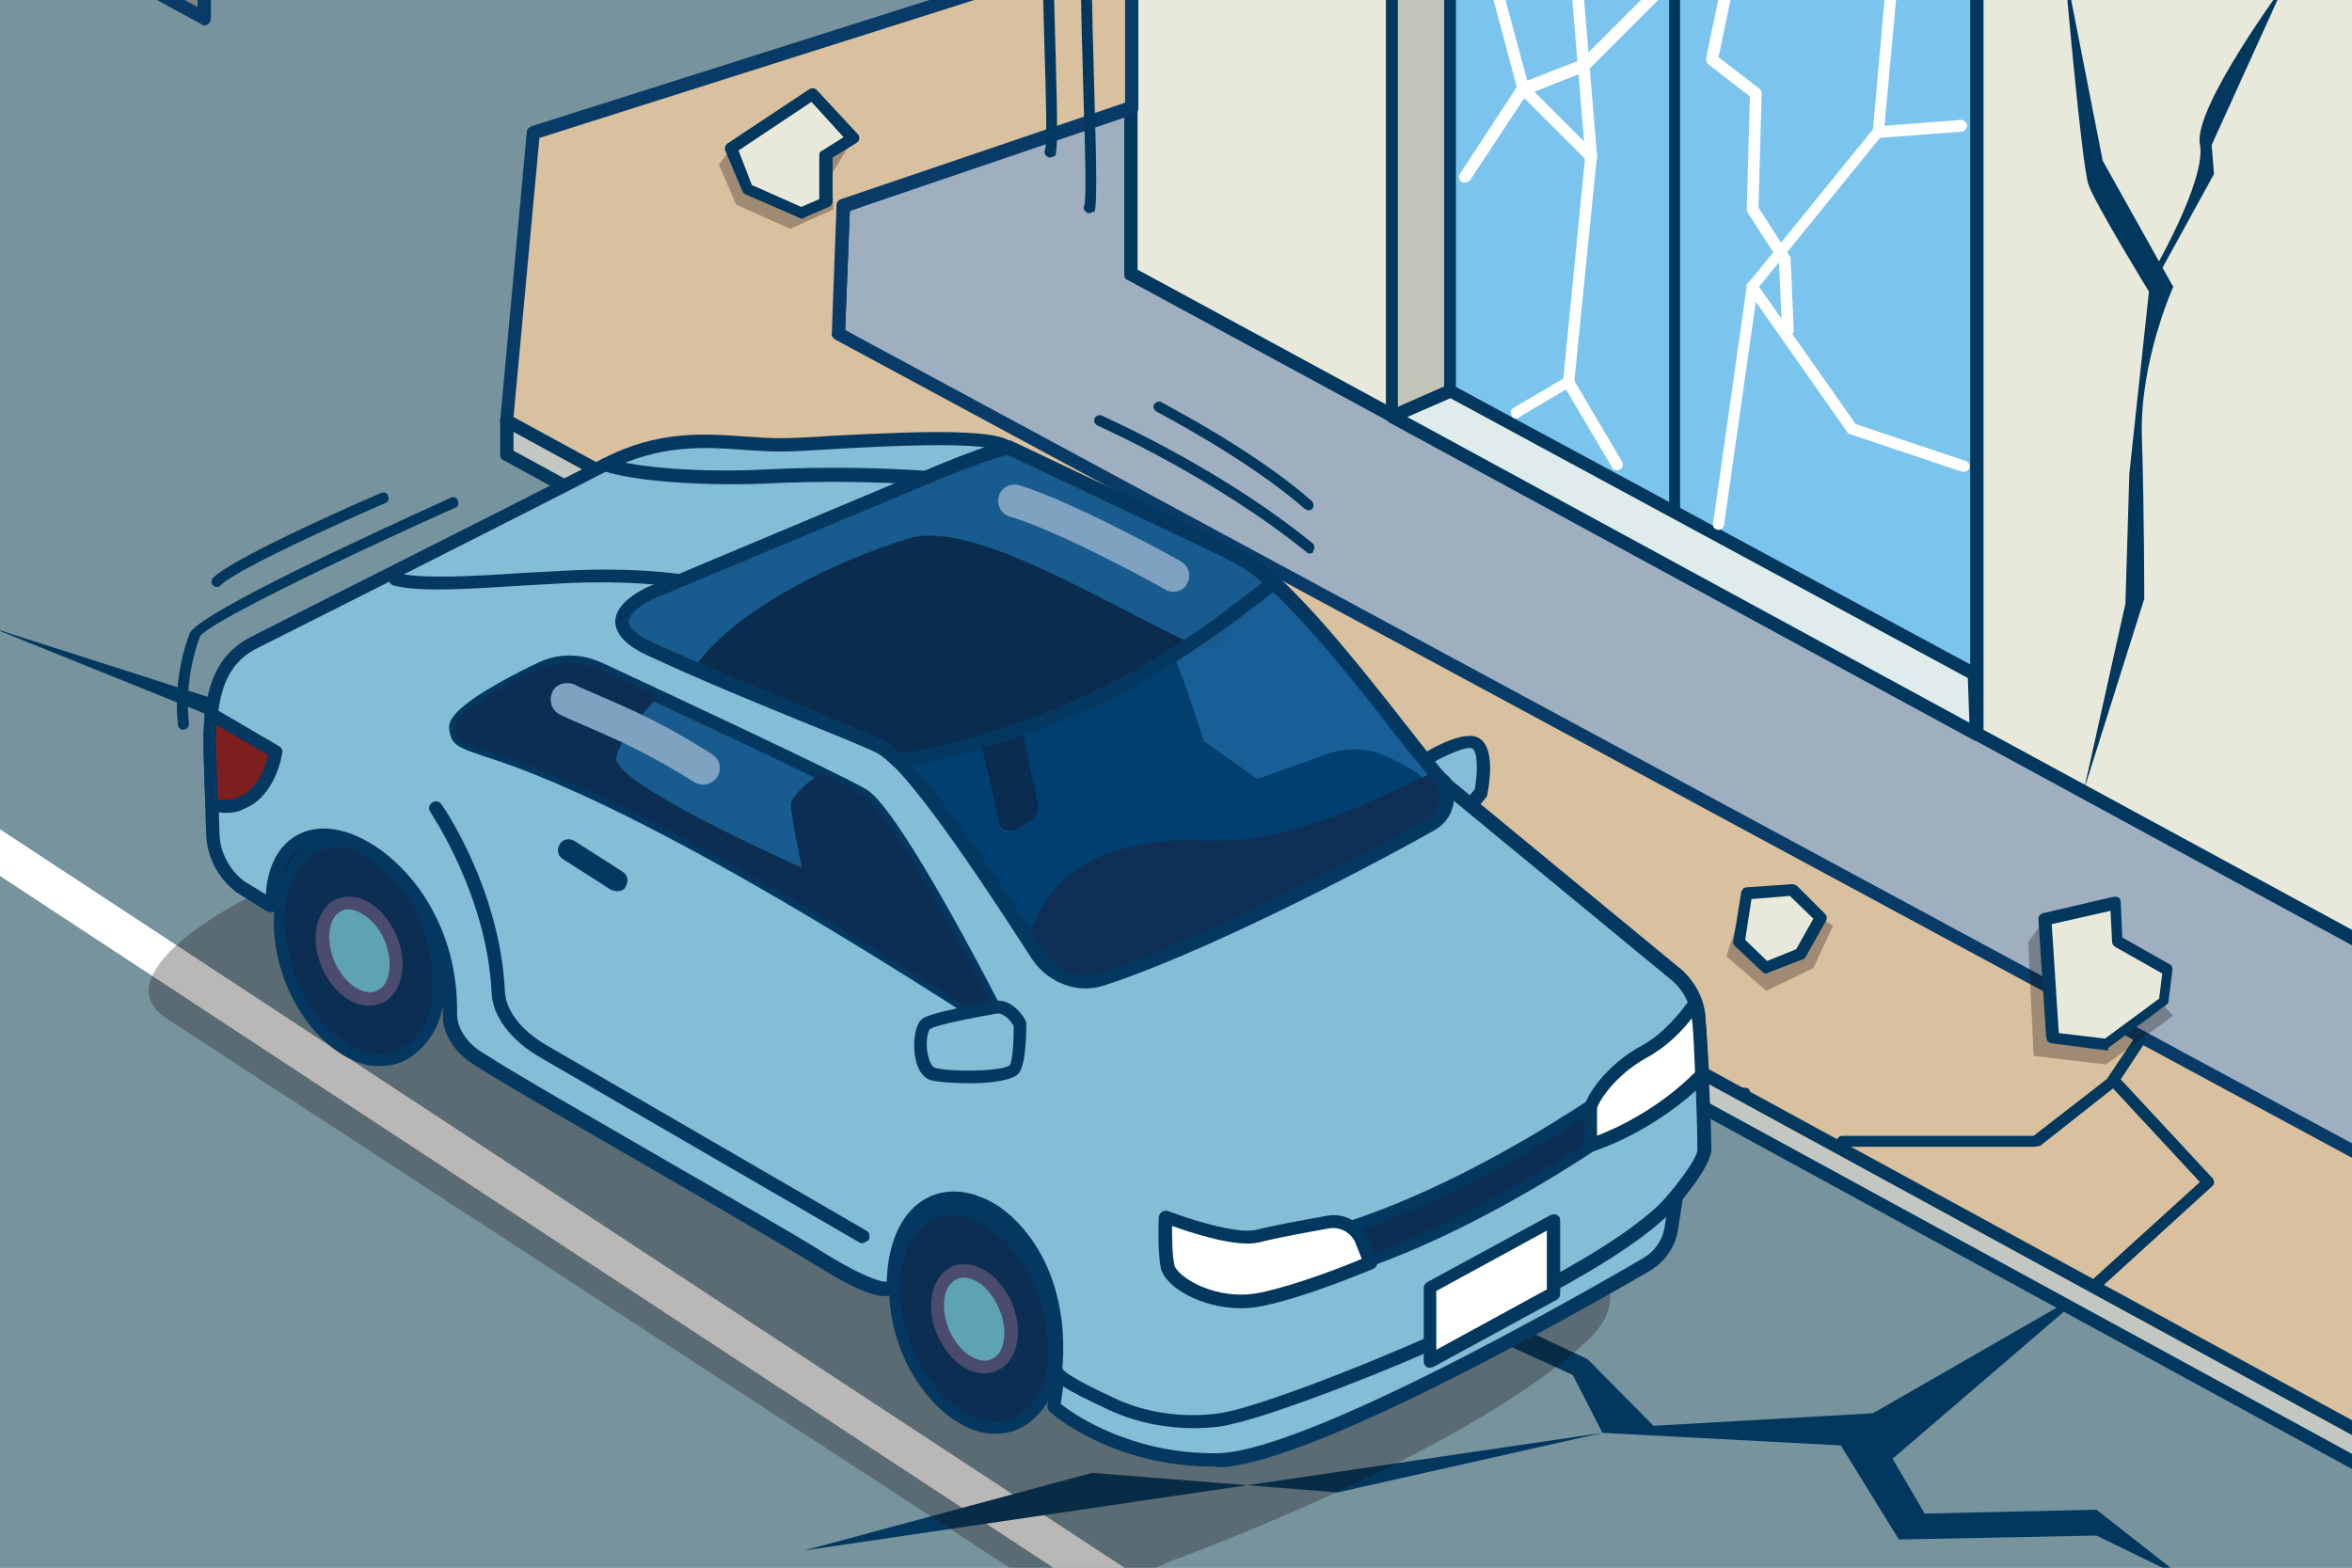 <?xml version="1.0" encoding="utf-8"?>
<!-- Generator: Adobe Illustrator 25.4.8, SVG Export Plug-In . SVG Version: 6.00 Build 0)  -->
<svg version="1.1" id="_x30_7" xmlns="http://www.w3.org/2000/svg" xmlns:xlink="http://www.w3.org/1999/xlink" x="0px" y="0px"
	 width="300" height="200" viewBox="0 0 300 200" style="enable-background:new 0 0 300 200;" xml:space="preserve">
<rect x="0" y="0" width="300" height="200" fill="#808080" stroke="none"/>
<style type="text/css">
	.st0{clip-path:url(#SVGID_00000091694851140711238780000004196750068238982563_);}
	.st1{fill:#BF5753;}
	.st2{fill:#02385E;}
	.st3{fill:none;}
	.st4{clip-path:url(#SVGID_00000091694851140711238780000004196750068238982563_);fill:#96A9B3;}
	.st5{clip-path:url(#SVGID_00000091694851140711238780000004196750068238982563_);fill:#FFFFFF;}
	.st6{clip-path:url(#SVGID_00000091694851140711238780000004196750068238982563_);fill:#02385E;}
	.st7{fill:#82BED6;}
	.st8{fill:#053860;}
	.st9{opacity:0.3;fill:#1A0E0E;}
	.st10{fill:#0A2D4F;}
	.st11{fill:#0C2E52;}
	.st12{fill:#5EA3B3;}
	.st13{fill:#4A4B6D;}
	.st14{fill:#185B8E;}
	.st15{fill:#FFFFFF;}
	.st16{fill:#195F97;}
	.st17{fill:#7EA2BF;}
	.st18{fill:#7D1F1F;}
	.st19{fill:#0F2F54;}
	.st20{fill:#003F70;}
	.st21{opacity:0.3;clip-path:url(#SVGID_00000091694851140711238780000004196750068238982563_);fill:#190B0D;}
	.st22{fill:#9F894C;}
	.st23{fill:#C6AB60;}
	.st24{fill:#D3C68A;}
	.st25{fill:#073961;}
	.st26{clip-path:url(#SVGID_00000091694851140711238780000004196750068238982563_);fill:#BDCDD4;}
	.st27{clip-path:url(#SVGID_00000159455641097428420970000012949175037840480393_);fill:#02385E;}
	.st28{clip-path:url(#SVGID_00000159455641097428420970000012949175037840480393_);}
	.st29{fill:#78AFBF;}
	.st30{fill:#E4E9E7;}
	.st31{fill:#04365D;}
	.st32{fill:#B0B4B3;}
	.st33{fill:#FFD700;}
	.st34{fill:#04375D;}
	.st35{opacity:0.75;clip-path:url(#SVGID_00000159455641097428420970000012949175037840480393_);fill:#FFFFFF;}
	.st36{clip-path:url(#SVGID_00000159455641097428420970000012949175037840480393_);fill:#5A717C;}
	.st37{clip-path:url(#SVGID_00000159455641097428420970000012949175037840480393_);fill:#053860;}
	.st38{opacity:0.64;fill:none;stroke:#02385E;stroke-width:1.403;stroke-miterlimit:10;}
	.st39{opacity:0.75;fill:#FFFFFF;}
	.st40{fill:#C25B45;}
	.st41{fill:#D6AC4D;}
	.st42{clip-path:url(#SVGID_00000159455641097428420970000012949175037840480393_);fill:#A6DAE6;}
	.st43{clip-path:url(#SVGID_00000038395684158724750750000005864121162219891612_);fill:none;}
	.st44{clip-path:url(#SVGID_00000038395684158724750750000005864121162219891612_);}
	.st45{opacity:0.3;fill:#190D0D;}
	.st46{fill:#30403D;}
	.st47{fill:#BDCDD4;}
	.st48{fill:#9DA8A8;}
	.st49{fill:#A7A76F;}
	.st50{fill:#5B9B4A;}
	.st51{fill:#393434;}
	.st52{fill:#6D6C6C;}
	.st53{fill:#0B2D50;}
	.st54{fill:#5D9DAC;}
	.st55{fill:#484A6A;}
	.st56{fill:#403D3D;}
	.st57{fill:#A8BEBF;}
	.st58{fill:#A4A6AB;}
	.st59{fill:#AEB8C2;}
	.st60{fill:#696E75;}
	.st61{fill:#CFDAE6;}
	.st62{fill:#BB5946;}
	.st63{fill:#003F6A;}
	.st64{fill:#2689C3;}
	.st65{fill:#156997;}
	.st66{clip-path:url(#SVGID_00000038395684158724750750000005864121162219891612_);fill:#0C2E52;}
	.st67{clip-path:url(#SVGID_00000134933734223225886760000004757235428540682153_);}
	.st68{clip-path:url(#SVGID_00000178906306574075029670000012261646323565492150_);fill:#02385E;}
	.st69{clip-path:url(#SVGID_00000178906306574075029670000012261646323565492150_);fill:#FFFFFF;}
	.st70{clip-path:url(#SVGID_00000178906306574075029670000012261646323565492150_);fill:#D7E5ED;}
	.st71{clip-path:url(#SVGID_00000178906306574075029670000012261646323565492150_);}
	.st72{fill:#003D68;}
	.st73{fill:#D7E5ED;}
	.st74{fill:#D3E3EA;}
	.st75{clip-path:url(#SVGID_00000041261537545281275740000013493075435942048148_);fill:none;}
	.st76{clip-path:url(#SVGID_00000041261537545281275740000013493075435942048148_);fill:#053860;}
	.st77{clip-path:url(#SVGID_00000041261537545281275740000013493075435942048148_);}
	.st78{fill:#FFF67F;}
	.st79{opacity:0.77;clip-path:url(#SVGID_00000041261537545281275740000013493075435942048148_);fill:#FFFFFF;}
	.st80{clip-path:url(#SVGID_00000041261537545281275740000013493075435942048148_);fill:#02385E;}
	.st81{clip-path:url(#SVGID_00000129172593604600420370000010821107259747149971_);fill:none;}
	.st82{clip-path:url(#SVGID_00000129172593604600420370000010821107259747149971_);fill:#7180A0;}
	.st83{clip-path:url(#SVGID_00000129172593604600420370000010821107259747149971_);fill:#053860;}
	.st84{clip-path:url(#SVGID_00000129172593604600420370000010821107259747149971_);}
	.st85{clip-path:url(#XMLID_00000182495479969978590180000014974341541388949695_);}
	.st86{clip-path:url(#SVGID_00000124840178934589849850000013840981320992069529_);fill:#FFFFFF;}
	.st87{clip-path:url(#SVGID_00000129172593604600420370000010821107259747149971_);fill:#02385E;}
	.st88{clip-path:url(#SVGID_00000129172593604600420370000010821107259747149971_);fill:#5A717C;}
	.st89{clip-path:url(#XMLID_00000112631050136109344380000001144500512022315663_);}
	.st90{clip-path:url(#SVGID_00000128449652364466875280000006540392584293984936_);fill:#FFFFFF;}
	.st91{clip-path:url(#SVGID_00000093864433094649962970000013445010268499097273_);}
	.st92{fill:#76939E;}
	.st93{fill:#093B68;}
	.st94{clip-path:url(#SVGID_00000093864433094649962970000013445010268499097273_);fill:none;}
	.st95{fill:#9FAFC0;}
	.st96{fill:#E8E9DB;}
	.st97{fill:#7AC4EE;}
	.st98{fill:#D9C09E;}
	.st99{clip-path:url(#SVGID_00000093864433094649962970000013445010268499097273_);fill:#FFFFFF;}
	.st100{clip-path:url(#SVGID_00000093864433094649962970000013445010268499097273_);fill:#02385E;}
	.st101{fill:#C2C7C1;}
	.st102{opacity:0.3;clip-path:url(#SVGID_00000093864433094649962970000013445010268499097273_);fill:#1A0E0E;}
	.st103{fill:#C3C4B9;}
	.st104{fill:#E0ECEB;}
	.st105{clip-path:url(#SVGID_00000093864433094649962970000013445010268499097273_);fill:#053860;}
	.st106{clip-path:url(#SVGID_00000093864433094649962970000013445010268499097273_);fill:#7EA2BF;}
	.st107{clip-path:url(#SVGID_00000093864433094649962970000013445010268499097273_);fill:#0F2F54;}
	.st108{clip-path:url(#SVGID_00000091706035084504401200000005779165337614373561_);}
	.st109{clip-path:url(#SVGID_00000091706035084504401200000005779165337614373561_);fill:#02385E;}
	.st110{clip-path:url(#SVGID_00000091706035084504401200000005779165337614373561_);fill:#BDCDD4;}
	.st111{clip-path:url(#SVGID_00000091706035084504401200000005779165337614373561_);fill:none;}
	.st112{clip-path:url(#SVGID_00000110461163734132560940000006561368665715469484_);}
	.st113{fill:#394048;}
	.st114{fill:#BFBDBB;}
	.st115{fill:#95624E;}
	.st116{fill:#B69D92;}
	.st117{clip-path:url(#SVGID_00000110461163734132560940000006561368665715469484_);fill:#FFFFFF;}
	.st118{fill:#979CA1;}
	.st119{opacity:0.82;clip-path:url(#SVGID_00000110461163734132560940000006561368665715469484_);fill:#FFFFFF;}
	.st120{clip-path:url(#SVGID_00000110461163734132560940000006561368665715469484_);fill:#053860;}
	.st121{opacity:0.4;clip-path:url(#SVGID_00000110461163734132560940000006561368665715469484_);}
	.st122{opacity:0.85;clip-path:url(#SVGID_00000110461163734132560940000006561368665715469484_);fill:#FFFFFF;}
	.st123{clip-path:url(#SVGID_00000110461163734132560940000006561368665715469484_);fill:#02385E;}
	.st124{clip-path:url(#SVGID_00000052085387882164264810000002367946882776221881_);fill:#02385E;}
	.st125{clip-path:url(#SVGID_00000052085387882164264810000002367946882776221881_);}
	.st126{clip-path:url(#SVGID_00000052085387882164264810000002367946882776221881_);fill:#053860;}
	
		.st127{clip-path:url(#SVGID_00000052085387882164264810000002367946882776221881_);fill:none;stroke:#053860;stroke-width:1.683;stroke-linecap:round;stroke-linejoin:round;stroke-miterlimit:10;}
	.st128{opacity:0.88;clip-path:url(#SVGID_00000052085387882164264810000002367946882776221881_);}
	.st129{clip-path:url(#SVGID_00000052085387882164264810000002367946882776221881_);fill:#5A717C;}
	.st130{fill:#BFB082;}
	.st131{fill:#A59770;}
	.st132{fill:#BAAB7F;}
	.st133{clip-path:url(#SVGID_00000031208623886454863700000001470335999200721032_);fill:#02385E;}
	.st134{clip-path:url(#SVGID_00000031208623886454863700000001470335999200721032_);}
	.st135{fill:#D9D9DA;}
	.st136{fill:#073A64;}
	.st137{fill:#EEEEEB;}
	.st138{clip-path:url(#XMLID_00000156568051027006703700000007459579051006025652_);}
	.st139{clip-path:url(#XMLID_00000149339584936844482980000012201159947613305516_);}
	.st140{clip-path:url(#SVGID_00000147916419219782555480000016947786176493860284_);fill:#8FC4EA;}
	.st141{clip-path:url(#SVGID_00000031208623886454863700000001470335999200721032_);fill:#053860;}
	.st142{clip-path:url(#SVGID_00000031208623886454863700000001470335999200721032_);fill:#FFFFFF;}
	.st143{opacity:0.89;clip-path:url(#SVGID_00000031208623886454863700000001470335999200721032_);fill:#FFFFFF;}
	
		.st144{opacity:0.61;fill:none;stroke:#02385E;stroke-width:1.683;stroke-linecap:round;stroke-linejoin:round;stroke-miterlimit:10;}
	.st145{fill:none;stroke:#053860;stroke-width:1.683;stroke-linecap:round;stroke-linejoin:round;stroke-miterlimit:10;}
	.st146{opacity:0.89;fill:#FFFFFF;}
	.st147{clip-path:url(#SVGID_00000031208623886454863700000001470335999200721032_);fill:#5A717C;}
	.st148{clip-path:url(#SVGID_00000121274155498894659470000018003226034554885559_);fill:#BDCDD4;}
	.st149{clip-path:url(#SVGID_00000121274155498894659470000018003226034554885559_);}
	.st150{opacity:0.53;fill:#96D5F3;}
	.st151{clip-path:url(#SVGID_00000121274155498894659470000018003226034554885559_);fill:#02385E;}
	.st152{fill:#ECCC56;}
	.st153{fill:#023961;}
	.st154{fill:#60A3B5;}
	.st155{fill:#C35B46;}
	.st156{fill:#003E6C;}
	.st157{fill:#0D325C;}
	.st158{clip-path:url(#SVGID_00000121274155498894659470000018003226034554885559_);fill:#073961;}
	.st159{clip-path:url(#SVGID_00000021085715524454611000000017445496985167203763_);}
	.st160{clip-path:url(#SVGID_00000021085715524454611000000017445496985167203763_);fill:#BDCDD4;}
	.st161{clip-path:url(#SVGID_00000085251185773943491310000003632308799378906296_);fill:#D7E5ED;}
	.st162{clip-path:url(#SVGID_00000085251185773943491310000003632308799378906296_);}
	.st163{fill:#C9CACA;}
	.st164{fill:#B5B5B6;}
	.st165{clip-path:url(#SVGID_00000085251185773943491310000003632308799378906296_);fill:#02385E;}
	.st166{clip-path:url(#SVGID_00000169526818263654433180000008916077091890135705_);}
	.st167{fill:#8FA9B8;}
	.st168{clip-path:url(#SVGID_00000169526818263654433180000008916077091890135705_);fill:#D7E5ED;}
	.st169{clip-path:url(#SVGID_00000169526818263654433180000008916077091890135705_);fill:#FFFFFF;}
	.st170{fill:#2A6C48;}
	.st171{clip-path:url(#SVGID_00000169526818263654433180000008916077091890135705_);fill:#02385E;}
	.st172{opacity:0.3;clip-path:url(#SVGID_00000169526818263654433180000008916077091890135705_);fill:#2EA7E0;}
	.st173{clip-path:url(#SVGID_00000101090681752310357450000011755201564237479590_);fill:#D7E5ED;}
	.st174{clip-path:url(#SVGID_00000101090681752310357450000011755201564237479590_);}
	.st175{clip-path:url(#SVGID_00000101090681752310357450000011755201564237479590_);fill:#BCD7E4;}
	.st176{clip-path:url(#SVGID_00000101090681752310357450000011755201564237479590_);fill:#9CC8D6;}
	.st177{clip-path:url(#SVGID_00000101090681752310357450000011755201564237479590_);fill:#FFFFFF;}
	.st178{clip-path:url(#SVGID_00000101090681752310357450000011755201564237479590_);fill:#02385E;}
	.st179{clip-path:url(#SVGID_00000057866009328044737080000008879259467631760038_);}
	.st180{fill:#B75652;}
	.st181{fill:#02375B;}
	.st182{clip-path:url(#SVGID_00000057866009328044737080000008879259467631760038_);fill:#02375B;}
	.st183{clip-path:url(#SVGID_00000057866009328044737080000008879259467631760038_);fill:#96A9B3;}
	.st184{fill:#07385E;}
	.st185{clip-path:url(#SVGID_00000031901421533297383780000014505478550658459554_);}
	.st186{opacity:0.3;clip-path:url(#SVGID_00000031901421533297383780000014505478550658459554_);fill:#1A0E0E;}
	.st187{fill:#DBE8EA;}
	.st188{fill:#B3BFC1;}
	.st189{fill:#8DCBE6;}
	.st190{fill:#F5E42E;}
	.st191{fill:#C3172E;}
	.st192{opacity:0.78;fill:#231815;}
	.st193{clip-path:url(#SVGID_00000031901421533297383780000014505478550658459554_);fill:#02375B;}
	.st194{clip-path:url(#SVGID_00000031901421533297383780000014505478550658459554_);fill:none;}
	.st195{clip-path:url(#SVGID_00000031901421533297383780000014505478550658459554_);fill:#96A9B3;}
	.st196{clip-path:url(#SVGID_00000116206281970704334360000015788515004559134593_);}
	.st197{opacity:0.9;fill:#FFFFFF;}
	.st198{clip-path:url(#SVGID_00000046330255315750480090000000087644459300365974_);}
	.st199{fill:#F5D6C4;}
	.st200{fill:#D2C944;}
	.st201{fill:#F7D687;}
	.st202{fill:#EA9C90;}
	.st203{clip-path:url(#SVGID_00000021102096039289333480000002205961806802584494_);}
	.st204{opacity:0.3;fill:#190C0D;}
	.st205{fill:#E4C658;}
	.st206{fill:#5E9DAF;}
	.st207{fill:#0D3159;}
	.st208{clip-path:url(#SVGID_00000021102096039289333480000002205961806802584494_);fill:#02375B;}
	.st209{clip-path:url(#SVGID_00000021102096039289333480000002205961806802584494_);fill:#96A9B3;}
	.st210{opacity:0.81;clip-path:url(#SVGID_00000021102096039289333480000002205961806802584494_);fill:#FFFFFF;}
	.st211{fill:#B69D72;}
	.st212{clip-path:url(#SVGID_00000021102096039289333480000002205961806802584494_);fill:#02385E;}
	.st213{clip-path:url(#SVGID_00000021102096039289333480000002205961806802584494_);fill:#7EA2BF;}
	.st214{clip-path:url(#SVGID_00000154406356619300513970000013895944906932643256_);}
	.st215{clip-path:url(#SVGID_00000154406356619300513970000013895944906932643256_);fill:#96A9B3;}
	.st216{fill:#E9E9EA;}
	.st217{fill:none;stroke:#02375B;stroke-width:1.683;stroke-linecap:round;stroke-linejoin:round;stroke-miterlimit:10;}
	.st218{fill:#F7F9F9;}
	.st219{fill:#C2C2C2;}
	.st220{clip-path:url(#SVGID_00000154406356619300513970000013895944906932643256_);fill:#02375B;}
	.st221{clip-path:url(#SVGID_00000088821639524349203710000013326927884579057292_);}
	.st222{opacity:0.3;fill:#190A0D;}
	.st223{fill:#072B4A;}
	.st224{fill:#0A2C4E;}
	.st225{fill:#5B98A6;}
	.st226{fill:#464968;}
	.st227{fill:#6B6E70;}
	.st228{fill:#06355A;}
	.st229{fill:#B35844;}
	.st230{fill:#761F1D;}
	.st231{fill:#C9A210;}
	.st232{fill:#195682;}
	.st233{clip-path:url(#SVGID_00000088821639524349203710000013326927884579057292_);fill:#96A9B3;}
	.st234{opacity:0.3;clip-path:url(#SVGID_00000170239004718907070730000008327638302469012353_);fill:#1A0E0E;}
	.st235{clip-path:url(#SVGID_00000170239004718907070730000008327638302469012353_);}
	.st236{clip-path:url(#SVGID_00000170239004718907070730000008327638302469012353_);fill:#053860;}
	.st237{clip-path:url(#SVGID_00000170239004718907070730000008327638302469012353_);fill:#7EA2BF;}
	.st238{clip-path:url(#SVGID_00000170239004718907070730000008327638302469012353_);fill:#02375B;}
	.st239{clip-path:url(#SVGID_00000170239004718907070730000008327638302469012353_);fill:#0F2F54;}
	.st240{fill:#EAF5F8;}
	.st241{clip-path:url(#SVGID_00000170239004718907070730000008327638302469012353_);fill:#96A9B3;}
	.st242{opacity:0.3;clip-path:url(#SVGID_00000174564933133420148830000009257611897557556903_);fill:#1A0E0E;}
	.st243{clip-path:url(#SVGID_00000174564933133420148830000009257611897557556903_);}
	.st244{clip-path:url(#SVGID_00000174564933133420148830000009257611897557556903_);fill:#053860;}
	.st245{clip-path:url(#SVGID_00000174564933133420148830000009257611897557556903_);fill:#7EA2BF;}
	.st246{opacity:0.77;clip-path:url(#SVGID_00000174564933133420148830000009257611897557556903_);fill:#FFFFFF;}
	.st247{clip-path:url(#SVGID_00000174564933133420148830000009257611897557556903_);fill:#02385E;}
	.st248{opacity:0.3;clip-path:url(#SVGID_00000016071148307391767500000003356253066617621403_);fill:#1A0E0E;}
	.st249{clip-path:url(#SVGID_00000016071148307391767500000003356253066617621403_);}
	.st250{fill:#F0E62A;}
	.st251{opacity:0.88;clip-path:url(#SVGID_00000016071148307391767500000003356253066617621403_);}
	.st252{opacity:0.3;clip-path:url(#SVGID_00000150083894493344712590000005758400244578837892_);fill:#1A0E0E;}
	.st253{clip-path:url(#SVGID_00000150083894493344712590000005758400244578837892_);}
	.st254{clip-path:url(#SVGID_00000150083894493344712590000005758400244578837892_);fill:#96A9B3;}
	.st255{clip-path:url(#SVGID_00000150083894493344712590000005758400244578837892_);fill:#053860;}
	.st256{clip-path:url(#SVGID_00000150083894493344712590000005758400244578837892_);fill:#195F97;}
	.st257{clip-path:url(#SVGID_00000150083894493344712590000005758400244578837892_);fill:#0C2E52;}
	.st258{clip-path:url(#SVGID_00000150083894493344712590000005758400244578837892_);fill:#7D1F1F;}
	.st259{clip-path:url(#SVGID_00000150083894493344712590000005758400244578837892_);fill:#0F2F54;}
	.st260{clip-path:url(#SVGID_00000150083894493344712590000005758400244578837892_);fill:#003F70;}
	.st261{clip-path:url(#SVGID_00000150083894493344712590000005758400244578837892_);fill:#0A2D4F;}
	.st262{clip-path:url(#SVGID_00000150083894493344712590000005758400244578837892_);fill:#185B8E;}
	.st263{clip-path:url(#SVGID_00000150083894493344712590000005758400244578837892_);fill:#7EA2BF;}
	.st264{clip-path:url(#SVGID_00000150083894493344712590000005758400244578837892_);fill:#02375B;}
	.st265{fill:#686868;}
	.st266{fill:#ECF6FC;}
	.st267{clip-path:url(#SVGID_00000013886258980134430830000008890984248910824882_);}
	.st268{fill:#FAE5B7;}
	.st269{fill:#90CDEB;}
	.st270{clip-path:url(#SVGID_00000013886258980134430830000008890984248910824882_);fill:#02375B;}
	.st271{clip-path:url(#SVGID_00000013886258980134430830000008890984248910824882_);fill:#D2C944;}
	.st272{clip-path:url(#SVGID_00000013886258980134430830000008890984248910824882_);fill:#877CB3;}
	.st273{clip-path:url(#SVGID_00000013886258980134430830000008890984248910824882_);fill:#C76635;}
	.st274{clip-path:url(#SVGID_00000013886258980134430830000008890984248910824882_);fill:#BDCED7;}
	.st275{clip-path:url(#SVGID_00000013886258980134430830000008890984248910824882_);fill:#FFFFFF;}
	.st276{fill:#38474D;}
	.st277{opacity:0.3;clip-path:url(#SVGID_00000166665253870205220940000007407025582752637581_);fill:#1A0E0E;}
	.st278{clip-path:url(#SVGID_00000166665253870205220940000007407025582752637581_);}
	.st279{clip-path:url(#SVGID_00000166665253870205220940000007407025582752637581_);fill:none;}
	.st280{clip-path:url(#SVGID_00000166665253870205220940000007407025582752637581_);fill:#02375B;}
	.st281{opacity:0.88;clip-path:url(#SVGID_00000166665253870205220940000007407025582752637581_);}
	.st282{clip-path:url(#SVGID_00000178918140838119022380000012187168087708637600_);}
	.st283{clip-path:url(#SVGID_00000080189337268163175040000009754003119177248926_);fill:#78AFBF;}
	.st284{clip-path:url(#SVGID_00000080189337268163175040000009754003119177248926_);}
	.st285{fill:#C6A715;}
	.st286{clip-path:url(#SVGID_00000080189337268163175040000009754003119177248926_);fill:#A6DAE6;}
	.st287{clip-path:url(#SVGID_00000080189337268163175040000009754003119177248926_);fill:#053860;}
	.st288{opacity:0.88;clip-path:url(#SVGID_00000080189337268163175040000009754003119177248926_);}
	.st289{clip-path:url(#SVGID_00000080189337268163175040000009754003119177248926_);fill:#5A717C;}
	.st290{fill:#F5CD00;}
	.st291{fill:#A0000C;}
	.st292{clip-path:url(#SVGID_00000080189337268163175040000009754003119177248926_);fill:none;}
</style>
<g>
	<defs>
		<rect id="SVGID_00000121242701046787433840000006866274680171843742_" x="-320" y="0" width="300" height="200"/>
	</defs>
	<clipPath id="SVGID_00000070832752793925936870000000301980566785869213_">
		<use xlink:href="#SVGID_00000121242701046787433840000006866274680171843742_"  style="overflow:visible;"/>
	</clipPath>
	<path style="clip-path:url(#SVGID_00000070832752793925936870000000301980566785869213_);fill:#053860;" d="M-5.7,159.1
		c-0.2,0-0.4-0.1-0.6-0.2c-0.3-0.3-0.4-0.8-0.1-1.2c1.9-2.2,6.5-8.6,4.7-11.8c-1-1.8-4.5-3.4-15.4-1.2c-27.1,5.3-50-4.9-53.3-6.5
		c-12.6,6.7-37.8,1.3-38.9,1.1c-0.5-0.1-0.7-0.5-0.6-1c0.1-0.5,0.5-0.7,1-0.6c0.3,0.1,26.2,5.6,38.1-1.1c0.2-0.1,0.5-0.1,0.8,0
		c0.2,0.1,24,12.1,52.6,6.5c9.7-1.9,15.3-1.2,17.2,2.1c2.8,4.9-4.6,13.4-4.9,13.7C-5.3,159-5.5,159.1-5.7,159.1z"/>
	<path style="clip-path:url(#SVGID_00000070832752793925936870000000301980566785869213_);fill:#02385E;" d="M-20.4,210
		c-0.4,0-0.8-0.3-0.8-0.8c0-0.5,0.3-0.9,0.8-0.9l40.7-4.2c0.5-1,1.8-4,1.1-6.7c-0.4-1.6-1.5-2.9-3.2-3.9c-6.7-3.9-21.4-2.1-21.6-2.1
		c-0.4,0-0.8-0.2-0.9-0.6c-0.1-0.4,0.1-0.8,0.4-1c5.5-2.9,12.9-8.1,11.9-10.6c-0.9-2.6-10.5-2.7-17-1.9c-0.4,0.1-0.8-0.2-0.9-0.6
		c-0.1-0.4,0.1-0.8,0.5-1c2.6-1.1,7-3.5,7.6-5.3c0.1-0.3,0.1-0.6-0.1-0.9c-1.4-2-17.7-2.3-29.6-2.6c-21.4-0.4-30.9-0.9-31.9-3.9
		c-0.3-0.9,0.2-1.9,1.5-2.8c5.4-3.9,7.8-9.7,6.4-12c-1.4-2.2-6.1-1.5-12.6,1.9c-3.4,1.8-6.3,3.3-8.9,4.7c-17,9-20.1,10.6-33.5,10.6
		c-7.1,0-12.3-3.7-17.4-7.3c-6.3-4.4-12.2-8.6-21.2-6.3c-11.5,3-22.7,2.3-34.5,1.5c-11.8-0.8-23.9-1.5-36.9,1.5
		c-17.9,4.2-25.1-1.2-33.4-7.4c-4.1-3.1-8.4-6.3-14.4-8.9c-18.4-7.9-83.2,11.4-83.9,11.6c-0.4,0.1-0.9-0.1-1-0.6
		c-0.1-0.4,0.1-0.9,0.6-1c2.7-0.8,66.1-19.7,85-11.5c6.2,2.7,10.8,6.1,14.8,9.1c8.3,6.2,14.9,11.1,32,7.1
		c13.2-3.1,25.5-2.3,37.4-1.6c11.7,0.7,22.7,1.5,33.9-1.5c9.8-2.5,16.3,2.1,22.6,6.5c5.1,3.6,9.9,7,16.5,7c13,0,15.6-1.4,32.7-10.4
		c2.6-1.4,5.5-2.9,8.9-4.7c10.3-5.4,13.7-3.1,14.8-1.3c2.1,3.4-1.1,10.1-6.8,14.3c-0.9,0.6-0.9,0.9-0.9,0.9
		c0.6,2.1,18.5,2.5,30.3,2.7c18,0.3,29.2,0.7,31,3.3c0.5,0.7,0.6,1.5,0.3,2.3c-0.5,1.7-2.6,3.2-4.6,4.4c5.3-0.3,13.1-0.1,14.4,3.4
		c1.3,3.6-5.1,8.2-9.4,10.8c5-0.3,13.8-0.3,18.8,2.6c2.1,1.2,3.4,2.9,4,4.9c1.1,4.1-1.3,8.2-1.4,8.4c-0.1,0.2-0.4,0.4-0.6,0.4
		L-20.4,210C-20.4,210-20.4,210-20.4,210z"/>
	<g style="clip-path:url(#SVGID_00000070832752793925936870000000301980566785869213_);">
		<path class="st29" d="M-5.1,201.9c0,0,15.4-18.6,13.8-23s-17.9-2.5-17.9-2.5s10.1-4.1,7.9-7.5c-3.6-5.4-71.3,0-60.2-8.1
			c9.8-7.1,11.3-21.1-7.1-11.5c-25.4,13.2-26.8,15.2-42,15.2s-21.9-18-38.8-13.5c-23,6-45.4-3.1-71.3,3c-26,6.1-28.5-8.1-47.3-16.2
			s-84.4,11.6-84.4,11.6l-4.9,55.8"/>
		<path class="st8" d="M-357.4,206C-357.5,206-357.5,206-357.4,206c-0.5,0-0.8-0.4-0.7-0.8l4.9-55.8c0-0.3,0.2-0.6,0.5-0.7
			c2.7-0.8,66.1-19.7,84.9-11.5c6.2,2.7,10.7,6.1,14.7,9c8.3,6.2,14.9,11.2,32.1,7.1c13.2-3.1,25.5-2.3,37.4-1.6
			c11.7,0.7,22.7,1.5,34-1.5c9.7-2.5,16.2,2.1,22.5,6.5c5.1,3.6,10,7,16.5,7c13,0,15.6-1.4,32.7-10.4c2.6-1.4,5.5-2.9,8.9-4.7
			c10.2-5.3,13.6-3.1,14.7-1.3c2.1,3.4-1.1,10-6.8,14.1c-0.8,0.6-1,1-0.9,1c0.7,2.2,18.6,2.5,30.4,2.8c18,0.3,29.1,0.7,30.9,3.3
			c0.5,0.7,0.6,1.4,0.3,2.2c-0.5,1.7-2.8,3.4-4.9,4.6c5.2-0.3,13.5-0.2,14.7,3.3c1.6,4.6-11.3,20.6-14,23.8
			c-0.3,0.3-0.7,0.4-1.1,0.1c-0.3-0.3-0.4-0.7-0.1-1.1C0.1,194.4,9,182.1,8,179.1c-1-2.8-11-2.7-17.1-2c-0.4,0-0.7-0.2-0.8-0.6
			c-0.1-0.4,0.1-0.7,0.4-0.9c2.7-1.1,7.1-3.5,7.7-5.4c0.1-0.4,0.1-0.7-0.1-1c-1.4-2.1-17.1-2.4-29.7-2.6
			c-20.9-0.4-30.9-0.9-31.8-3.8c-0.3-0.9,0.2-1.8,1.5-2.7c5.4-3.9,7.9-9.8,6.4-12.1c-1.4-2.3-6.2-1.6-12.8,1.9
			c-3.4,1.8-6.3,3.3-8.9,4.7c-17,9-20,10.6-33.4,10.6c-7,0-12.3-3.7-17.4-7.3c-6.3-4.4-12.2-8.6-21.2-6.3c-11.5,3-22.6,2.3-34.4,1.5
			c-11.8-0.8-23.9-1.5-36.9,1.5c-17.9,4.2-25-1.2-33.4-7.4c-4.1-3.1-8.4-6.3-14.4-8.9c-17.5-7.6-77.4,9.7-83.4,11.5l-4.9,55.3
			C-356.7,205.7-357,206-357.4,206z"/>
	</g>
</g>
<g>
	<defs>
		<rect id="SVGID_00000048486044106765679370000008872246354015890596_" y="0" width="300" height="200"/>
	</defs>
	<clipPath id="SVGID_00000154387064009695782530000006000685057665347474_">
		<use xlink:href="#SVGID_00000048486044106765679370000008872246354015890596_"  style="overflow:visible;"/>
	</clipPath>
	<g style="clip-path:url(#SVGID_00000154387064009695782530000006000685057665347474_);">
		<polygon class="st92" points="100.2,42.8 150,42.8 150,-13.7 26.1,-13.7 26.1,2.4 -4.8,-14.5 -4.8,223.9 305.7,273.4 305.7,154.8 
					"/>
		<path class="st93" d="M305.7,274.2c0,0-0.1,0-0.1,0L-5,224.8c-0.4-0.1-0.7-0.4-0.7-0.8V-14.5c0-0.3,0.2-0.6,0.4-0.7
			c0.3-0.2,0.6-0.2,0.8,0L25.2,0.9v-14.6c0-0.5,0.4-0.8,0.8-0.8H150c0.5,0,0.8,0.4,0.8,0.8v56.4c0,0.5-0.4,0.8-0.8,0.8h-46.5
			L306.1,154c0.3,0.1,0.4,0.4,0.4,0.7v118.6c0,0.2-0.1,0.5-0.3,0.6C306,274.1,305.9,274.2,305.7,274.2z M-4,223.2l308.8,49.1V155.3
			L99.8,43.5c-0.3-0.2-0.5-0.6-0.4-0.9c0.1-0.4,0.4-0.6,0.8-0.6h49v-54.7H26.9V2.4c0,0.3-0.2,0.6-0.4,0.7c-0.3,0.2-0.6,0.2-0.8,0
			L-4-13.1V223.2z"/>
	</g>
	
		<rect y="0" style="clip-path:url(#SVGID_00000154387064009695782530000006000685057665347474_);fill:none;" width="300" height="200"/>
	<g style="clip-path:url(#SVGID_00000154387064009695782530000006000685057665347474_);">
		<polygon class="st95" points="305.7,164.6 107,42.6 107.6,26.3 302.4,-41.2 		"/>
		<path class="st2" d="M305.7,165.5c-0.2,0-0.3,0-0.4-0.1L106.5,43.3c-0.3-0.2-0.4-0.4-0.4-0.7l0.6-16.3c0-0.3,0.2-0.6,0.6-0.8
			L302.1-42c0.3-0.1,0.5,0,0.8,0.1c0.2,0.2,0.4,0.4,0.4,0.7l3.3,205.9c0,0.3-0.2,0.6-0.4,0.7C305.9,165.5,305.8,165.5,305.7,165.5z
			 M107.8,42.1l197,121l-3.3-203.2l-193.1,67L107.8,42.1z"/>
	</g>
	<g style="clip-path:url(#SVGID_00000154387064009695782530000006000685057665347474_);">
		<polygon class="st96" points="144.2,-45.4 144.2,34.9 177.6,53.1 177.6,-43.6 		"/>
		<path class="st2" d="M177.6,53.9c-0.1,0-0.3,0-0.4-0.1l-33.4-18.1c-0.3-0.1-0.4-0.4-0.4-0.7v-80.3c0-0.2,0.1-0.5,0.3-0.6
			c0.2-0.2,0.4-0.2,0.6-0.2l33.4,1.8c0.4,0,0.8,0.4,0.8,0.8v96.6c0,0.3-0.2,0.6-0.4,0.7C177.9,53.9,177.7,53.9,177.6,53.9z
			 M145.1,34.4l31.7,17.2v-94.4l-31.7-1.7V34.4z"/>
	</g>
	<g style="clip-path:url(#SVGID_00000154387064009695782530000006000685057665347474_);">
		<polygon class="st96" points="313.1,-36.3 205.9,-42 252.1,-16.5 252.1,93.6 313.1,126.8 		"/>
		<path class="st2" d="M313.1,127.6c-0.1,0-0.3,0-0.4-0.1l-60.9-33.1c-0.3-0.1-0.4-0.4-0.4-0.7V-16l-45.7-25.3
			c-0.3-0.2-0.5-0.6-0.4-1c0.1-0.4,0.5-0.6,0.9-0.6l107.1,5.7c0.4,0,0.8,0.4,0.8,0.8v163.1c0,0.3-0.2,0.6-0.4,0.7
			C313.4,127.6,313.2,127.6,313.1,127.6z M253,93.1l59.3,32.2V-35.5L209.6-41l43,23.7c0.3,0.1,0.4,0.4,0.4,0.7V93.1z"/>
	</g>
	<g style="clip-path:url(#SVGID_00000154387064009695782530000006000685057665347474_);">
		<polygon class="st97" points="205.9,-42 177.6,-43.6 177.6,53.1 208.5,69.9 252.1,93.6 252.1,-16.5 		"/>
		<path class="st2" d="M252.1,94.4c-0.1,0-0.2,0-0.4-0.1l-74.5-40.5c-0.2-0.1-0.4-0.4-0.4-0.7v-96.6c0-0.2,0.1-0.4,0.2-0.5
			c0.1-0.1,0.4-0.2,0.6-0.2l28.4,1.5c0.1,0,0.2,0,0.3,0.1l46.2,25.5c0.2,0.1,0.4,0.4,0.4,0.7V93.6c0,0.3-0.1,0.5-0.4,0.6
			C252.4,94.3,252.3,94.4,252.1,94.4z M178.3,52.6l73,39.7V-16.1l-45.6-25.2l-27.4-1.5V52.6z"/>
	</g>
	<g style="clip-path:url(#SVGID_00000154387064009695782530000006000685057665347474_);">
		<polygon class="st98" points="305.7,185.2 64.6,53.7 68,16.9 144.3,-7.3 144.3,13.8 107.6,26.3 107,42.6 305.7,149.8 		"/>
		<path class="st93" d="M305.7,186.1c-0.1,0-0.3,0-0.4-0.1L64.2,54.4c-0.3-0.2-0.5-0.5-0.4-0.8l3.4-36.8c0-0.3,0.3-0.6,0.6-0.7
			l76.3-24.2c0.3-0.1,0.5,0,0.8,0.1c0.2,0.2,0.3,0.4,0.3,0.7v21.1c0,0.4-0.2,0.7-0.6,0.8l-36.2,12.3l-0.6,15.2l198.2,107
			c0.3,0.1,0.4,0.4,0.4,0.7v35.4c0,0.3-0.2,0.6-0.4,0.7C305.9,186,305.8,186.1,305.7,186.1z M65.5,53.2l239.3,130.6v-33.5
			l-198.3-107c-0.3-0.2-0.5-0.5-0.4-0.8l0.6-16.3c0-0.3,0.2-0.7,0.6-0.8l36.2-12.3V-6.1L68.8,17.6L65.5,53.2z"/>
	</g>
	<polygon style="clip-path:url(#SVGID_00000154387064009695782530000006000685057665347474_);fill:#FFFFFF;" points="152,211.6 
		-38.9,86.2 -34.4,83.2 156.5,208.6 	"/>
	<polygon style="clip-path:url(#SVGID_00000154387064009695782530000006000685057665347474_);fill:#02385E;" points="266.9,164.2 
		238.9,180.3 210.9,181.9 202.5,173.4 144.6,146.1 112.5,109.9 54.2,99.9 54.2,99.9 27.1,89.1 -1,80.1 56.5,103.3 108.8,113.2 
		142.6,149 200.6,175.4 204.4,182.8 234.8,184.4 242.2,196.4 267.4,195.9 278.5,201.3 267.4,192.6 245.5,193.1 241.4,186.1 	"/>
	<path style="clip-path:url(#SVGID_00000154387064009695782530000006000685057665347474_);fill:#02385E;" d="M184.6,148.1
		c-0.4,0-0.7-0.3-0.7-0.7c0-0.4,0.3-0.7,0.7-0.7l18.7-0.2l19-7.7c0.4-0.1,0.8,0,0.9,0.4c0.1,0.4,0,0.8-0.4,0.9l-19.1,7.7
		c-0.1,0-0.2,0-0.3,0.1L184.6,148.1C184.6,148.1,184.6,148.1,184.6,148.1z"/>
	<path style="clip-path:url(#SVGID_00000154387064009695782530000006000685057665347474_);fill:#02385E;" d="M167,70.6
		c-0.2,0-0.3-0.1-0.4-0.2c-11.9-9.6-26.4-16-26.6-16.1c-0.4-0.2-0.5-0.6-0.4-0.9c0.2-0.4,0.6-0.5,0.9-0.4
		c0.1,0.1,14.9,6.5,26.9,16.3c0.3,0.2,0.3,0.7,0.1,1C167.5,70.6,167.3,70.6,167,70.6z"/>
	<path style="clip-path:url(#SVGID_00000154387064009695782530000006000685057665347474_);fill:#02385E;" d="M166.9,65.1
		c-0.2,0-0.3-0.1-0.5-0.2c-7.3-6.4-18.8-12.3-18.9-12.4c-0.3-0.2-0.5-0.6-0.3-0.9c0.2-0.3,0.6-0.5,0.9-0.3c0.1,0.1,11.7,6,19.2,12.6
		c0.3,0.3,0.3,0.7,0.1,1C167.3,65,167.1,65.1,166.9,65.1z"/>
	<path style="clip-path:url(#SVGID_00000154387064009695782530000006000685057665347474_);fill:#02385E;" d="M138.9,27.2
		c-0.1,0-0.2,0-0.3-0.1c-0.3-0.2-0.5-0.6-0.3-0.9c0.3-0.8,0.1-7.5-0.1-13.9c-0.3-10.7-0.7-24,0-31.6c0-0.4,0.4-0.7,0.8-0.6
		c0.4,0,0.7,0.4,0.6,0.8c-0.7,7.6-0.3,20.8,0,31.5c0.3,10.2,0.3,13.8,0,14.6C139.4,27,139.1,27.2,138.9,27.2z"/>
	<path style="clip-path:url(#SVGID_00000154387064009695782530000006000685057665347474_);fill:#02385E;" d="M133.9,20.1
		c-0.1,0-0.2,0-0.3-0.1c-0.3-0.2-0.5-0.6-0.3-0.9c0.3-0.8,0.1-7.5-0.1-13.9c-0.3-10.7-0.7-24,0-31.6c0-0.4,0.4-0.7,0.8-0.6
		c0.4,0,0.7,0.4,0.6,0.8c-0.7,7.6-0.3,21.4,0,31.5c0.3,10.2,0.3,13.8,0,14.6C134.4,19.9,134.2,20.1,133.9,20.1z"/>
	<path style="clip-path:url(#SVGID_00000154387064009695782530000006000685057665347474_);fill:#02385E;" d="M266.9,164.9
		c-0.2,0-0.4-0.1-0.5-0.2c-0.3-0.3-0.2-0.7,0-1l14.2-12.9L269,138.3c-0.2-0.2-0.3-0.6-0.1-0.9l3.5-5.2c0.2-0.3,0.6-0.4,1-0.2
		c0.3,0.2,0.4,0.7,0.2,1l-3.1,4.7l11.7,12.6c0.1,0.1,0.2,0.3,0.2,0.5c0,0.2-0.1,0.4-0.2,0.5l-14.7,13.4
		C267.2,164.8,267.1,164.9,266.9,164.9z"/>
	<path style="clip-path:url(#SVGID_00000154387064009695782530000006000685057665347474_);fill:#02385E;" d="M259.6,146.3h-24.6
		c-0.4,0-0.7-0.3-0.7-0.7s0.3-0.7,0.7-0.7h24.4l9.8-7.6c0.3-0.2,0.7-0.2,1,0.1c0.2,0.3,0.2,0.7-0.1,1l-9.9,7.8
		C259.9,146.2,259.7,146.3,259.6,146.3z"/>
	<g style="clip-path:url(#SVGID_00000154387064009695782530000006000685057665347474_);">
		<polygon class="st101" points="305.7,189.6 64.6,58 64.6,53.7 305.7,185.2 		"/>
		<path class="st2" d="M305.7,190.4c-0.1,0-0.3,0-0.4-0.1L64.2,58.7c-0.3-0.1-0.4-0.4-0.4-0.7v-4.3c0-0.3,0.2-0.6,0.4-0.7
			c0.3-0.2,0.6-0.2,0.8,0l241,131.6c0.3,0.1,0.4,0.4,0.4,0.7v4.3c0,0.3-0.2,0.6-0.4,0.7C305.9,190.4,305.8,190.4,305.7,190.4z
			 M65.5,57.5l239.3,130.6v-2.4L65.5,55.1V57.5z"/>
	</g>
	<polygon style="opacity:0.3;clip-path:url(#SVGID_00000154387064009695782530000006000685057665347474_);fill:#1A0E0E;" points="
		232.2,117.1 222.8,114 220.2,122 225.3,126.4 231.3,123.5 233.8,118.1 	"/>
	<g style="clip-path:url(#SVGID_00000154387064009695782530000006000685057665347474_);">
		<polygon class="st96" points="164.4,176.9 169.6,179.5 173.7,174.7 172.4,170.1 167.7,169.4 163.1,172 		"/>
		<path class="st2" d="M169.6,180.2c-0.1,0-0.2,0-0.3-0.1l-5.2-2.6c-0.2-0.1-0.3-0.3-0.4-0.5l-1.3-4.9c-0.1-0.3,0.1-0.7,0.4-0.8
			l4.6-2.6c0.1-0.1,0.3-0.1,0.5-0.1l4.7,0.8c0.3,0,0.5,0.3,0.6,0.5l1.3,4.6c0.1,0.2,0,0.5-0.1,0.7l-4.1,4.8
			C170.1,180.2,169.8,180.2,169.6,180.2z M165.1,176.4l4.4,2.2l3.4-4l-1.1-3.8l-3.9-0.6l-3.8,2.2L165.1,176.4z"/>
	</g>
	<polygon style="opacity:0.3;clip-path:url(#SVGID_00000154387064009695782530000006000685057665347474_);fill:#1A0E0E;" points="
		93.2,19 91.7,21 93.9,26.1 100.8,29.2 106.3,26.7 106.1,22.2 108.8,17.7 	"/>
	<polygon style="opacity:0.3;clip-path:url(#SVGID_00000154387064009695782530000006000685057665347474_);fill:#1A0E0E;" points="
		258.7,120.2 259.4,134.7 268.6,135.8 277.2,129.6 274,126.1 267.6,122.5 260.8,117.3 	"/>
	<path style="clip-path:url(#SVGID_00000154387064009695782530000006000685057665347474_);fill:#02385E;" d="M265.8,100.8l7.7-24.4
		c0,0,0-11.1-0.3-20.7s4-19.1,4-19.1l-9-16.1l-4.9-25c0,0,2.2,25.6,3.1,28.1c0.9,2.5,7.7,13.6,7.7,13.6l-2.5,23.2L271.1,77
		L265.8,100.8z"/>
	<path style="clip-path:url(#SVGID_00000154387064009695782530000006000685057665347474_);fill:#02385E;" d="M291.4-2
		c0,0-11.7,15.8-10.8,20.4c0.9,4.6-6.2,16.7-6.2,16.7l-0.3,2.2l8.3-15.1l-0.3-3.7L291.4-2z"/>
	<g style="clip-path:url(#SVGID_00000154387064009695782530000006000685057665347474_);">
		<path class="st2" d="M213.6,72.2c-0.4,0-0.7-0.3-0.7-0.7v-87.7c0-0.4,0.3-0.7,0.7-0.7s0.7,0.3,0.7,0.7v87.7
			C214.4,71.8,214,72.2,213.6,72.2z"/>
	</g>
	<g style="clip-path:url(#SVGID_00000154387064009695782530000006000685057665347474_);">
		<polygon class="st103" points="185,49.9 177.6,53.1 177.6,-40.9 185,-40.9 		"/>
		<path class="st2" d="M177.6,53.8c-0.1,0-0.3,0-0.4-0.1c-0.2-0.1-0.3-0.4-0.3-0.6v-94c0-0.4,0.3-0.7,0.7-0.7h7.4
			c0.4,0,0.7,0.3,0.7,0.7v90.8c0,0.3-0.2,0.6-0.5,0.7l-7.4,3.2C177.8,53.8,177.7,53.8,177.6,53.8z M178.3-40.2v92.1l5.9-2.6v-89.6
			H178.3z M185,49.9L185,49.9L185,49.9z"/>
	</g>
	<g style="clip-path:url(#SVGID_00000154387064009695782530000006000685057665347474_);">
		<polygon class="st104" points="252.1,93.6 177.6,53.1 185,49.9 251.9,86 		"/>
		<path class="st2" d="M252.1,94.5c-0.1,0-0.3,0-0.4-0.1l-74.5-40.5c-0.3-0.2-0.5-0.5-0.4-0.8c0-0.3,0.2-0.6,0.5-0.7l7.4-3.2
			c0.2-0.1,0.5-0.1,0.7,0l66.9,36.1c0.3,0.1,0.4,0.4,0.4,0.7l0.2,7.6c0,0.3-0.1,0.6-0.4,0.7C252.4,94.4,252.3,94.5,252.1,94.5z
			 M179.5,53.2l71.7,39l-0.2-5.7L185,50.8L179.5,53.2z"/>
	</g>
	<path style="clip-path:url(#SVGID_00000154387064009695782530000006000685057665347474_);fill:#FFFFFF;" d="M219.2,67.6
		c0,0-0.1,0-0.1,0c-0.4-0.1-0.7-0.4-0.6-0.8l4.3-30.3c0-0.1,0.1-0.3,0.2-0.4l15.9-19.6l2.4-27c0-0.4,0.4-0.7,0.8-0.7
		c0.4,0,0.7,0.4,0.7,0.8l-2.5,27.2c0,0.1-0.1,0.3-0.2,0.4l-15.9,19.6L219.9,67C219.9,67.3,219.5,67.6,219.2,67.6z"/>
	<path style="clip-path:url(#SVGID_00000154387064009695782530000006000685057665347474_);fill:#FFFFFF;" d="M193.4,53.4
		c-0.3,0-0.5-0.1-0.6-0.4c-0.2-0.4-0.1-0.8,0.3-1l6.3-3.7l2.8-28.4l-2.1-25.3c0-0.4,0.3-0.8,0.7-0.8c0.4,0,0.8,0.3,0.8,0.7l2.1,25.3
		c0,0,0,0.1,0,0.1l-2.9,28.8c0,0.2-0.2,0.4-0.4,0.6l-6.6,3.9C193.7,53.4,193.6,53.4,193.4,53.4z"/>
	<path style="clip-path:url(#SVGID_00000154387064009695782530000006000685057665347474_);fill:#FFFFFF;" d="M206.2,60
		c-0.3,0-0.5-0.1-0.6-0.4l-6.2-10.5c-0.2-0.4-0.1-0.8,0.3-1c0.4-0.2,0.8-0.1,1,0.3l6.2,10.5c0.2,0.4,0.1,0.8-0.3,1
		C206.5,59.9,206.3,60,206.2,60z"/>
	<path style="clip-path:url(#SVGID_00000154387064009695782530000006000685057665347474_);fill:#FFFFFF;" d="M202.9,20.7
		c-0.2,0-0.4-0.1-0.5-0.2l-8.6-8.6c-0.1-0.1-0.2-0.2-0.2-0.3l-4.3-16.1c-0.1-0.4,0.1-0.8,0.5-0.9c0.4-0.1,0.8,0.1,0.9,0.5l4.3,15.9
		l8.5,8.5c0.3,0.3,0.3,0.8,0,1.1C203.3,20.6,203.1,20.7,202.9,20.7z"/>
	<path style="clip-path:url(#SVGID_00000154387064009695782530000006000685057665347474_);fill:#FFFFFF;" d="M186.8,23.3
		c-0.1,0-0.3,0-0.4-0.1c-0.3-0.2-0.4-0.7-0.2-1l7.4-11.3c0.1-0.1,0.2-0.2,0.4-0.3l7.7-3l8.9-8.9c0.3-0.3,0.8-0.3,1.1,0
		c0.3,0.3,0.3,0.8,0,1.1l-9.1,9.1c-0.1,0.1-0.2,0.1-0.3,0.2l-7.6,3L187.5,23C187.3,23.2,187.1,23.3,186.8,23.3z"/>
	<path style="clip-path:url(#SVGID_00000154387064009695782530000006000685057665347474_);fill:#FFFFFF;" d="M239.6,17.6
		c-0.4,0-0.7-0.3-0.7-0.7c0-0.4,0.3-0.8,0.7-0.8l10.5-0.8c0.4,0,0.8,0.3,0.8,0.7c0,0.4-0.3,0.8-0.7,0.8L239.6,17.6
		C239.6,17.6,239.6,17.6,239.6,17.6z"/>
	<path style="clip-path:url(#SVGID_00000154387064009695782530000006000685057665347474_);fill:#FFFFFF;" d="M250.5,60.2
		c-0.1,0-0.2,0-0.2,0L236,55.4c-0.2-0.1-0.3-0.1-0.4-0.3L222.9,37c-0.2-0.3-0.2-0.8,0.2-1c0.3-0.2,0.8-0.2,1,0.2l12.6,17.9l14,4.7
		c0.4,0.1,0.6,0.6,0.5,0.9C251.1,60,250.8,60.2,250.5,60.2z"/>
	<path style="clip-path:url(#SVGID_00000154387064009695782530000006000685057665347474_);fill:#FFFFFF;" d="M228,42.9
		c-0.4,0-0.7-0.3-0.7-0.7l-0.4-8.9l-4-6.2c-0.1-0.1-0.1-0.3-0.1-0.4l0.4-14.4l-5.3-4.1c-0.2-0.2-0.3-0.5-0.3-0.7l2.1-10.1
		c0.1-0.4,0.5-0.7,0.9-0.6c0.4,0.1,0.7,0.5,0.6,0.9l-2,9.6l5.2,4c0.2,0.1,0.3,0.4,0.3,0.6l-0.4,14.6l4,6.2c0.1,0.1,0.1,0.2,0.1,0.4
		l0.4,9.1C228.8,42.5,228.5,42.9,228,42.9C228.1,42.9,228,42.9,228,42.9z"/>
	<polyline style="clip-path:url(#SVGID_00000154387064009695782530000006000685057665347474_);fill:#02385E;" points="102.6,197.8 
		139.3,187.9 170.6,190.4 204.4,182.8 	"/>
	<g style="clip-path:url(#SVGID_00000154387064009695782530000006000685057665347474_);">
		<path class="st7" d="M180.3,97.8c0,0,6.3-4.1,8-3c1.7,1.1,0.6,6.3,0.6,6.3l-2.3,2.8L180.3,97.8z"/>
		<path class="st8" d="M186.6,104.7c-0.2,0-0.4-0.1-0.6-0.2l-6.3-6c-0.2-0.2-0.3-0.4-0.3-0.7s0.2-0.5,0.4-0.6c2-1.3,6.9-4.3,8.9-3
			c2.1,1.3,1.2,6.2,1,7.2c0,0.1-0.1,0.3-0.2,0.4l-2.3,2.8C187.1,104.5,186.9,104.6,186.6,104.7C186.7,104.7,186.6,104.7,186.6,104.7
			z M181.7,97.9l4.8,4.7l1.6-1.9c0.4-2.2,0.4-4.8-0.3-5.2C187.3,95.1,184.5,96.2,181.7,97.9z"/>
	</g>
	<path style="opacity:0.3;clip-path:url(#SVGID_00000154387064009695782530000006000685057665347474_);fill:#1A0E0E;" d="
		M202.7,170.8c4.9-4.6,2.7-10.2-3.1-13.4l-117-74.1c-2.4-1.3-2.2,3.2-4.8,4.4L32.7,114c-6.2,2.9-19.2,11.2-11.2,16.1L130,200.8
		c7.3,3.1,16.9-0.4,19.5-1.7C149.5,199.1,187.4,185.4,202.7,170.8z"/>
	<g style="clip-path:url(#SVGID_00000154387064009695782530000006000685057665347474_);">
		<path class="st7" d="M214.8,145.2l-1.8,11.7c-0.4,1.9-1.5,3.4-3.1,4.4c-9.1,5.4-43.7,24.9-54.8,25c-13,0.1-20.8-6.8-20.8-6.8
			l1.4-10.3L214.8,145.2z"/>
		<path class="st8" d="M154.8,187.1c-12.9,0-20.6-6.7-20.9-7c-0.2-0.2-0.3-0.5-0.3-0.7l1.4-10.3c0-0.3,0.3-0.6,0.6-0.7l79.1-24
			c0.3-0.1,0.6,0,0.8,0.2c0.2,0.2,0.3,0.5,0.3,0.8l-1.8,11.7c-0.4,2.1-1.7,3.9-3.5,5c-0.4,0.2-42.5,25-55.2,25.1
			C155,187.1,154.9,187.1,154.8,187.1z M135.3,179.1c1.6,1.3,8.9,6.4,19.9,6.3c12.3-0.1,53.9-24.6,54.4-24.9
			c1.4-0.8,2.4-2.2,2.7-3.8l1.6-10.3l-77.3,23.4L135.3,179.1z"/>
	</g>
	<g style="clip-path:url(#SVGID_00000154387064009695782530000006000685057665347474_);">
		<g>
			<path class="st10" d="M90.5,124.9l-49.1-24.7l-10.9,10.7l47.2,30.8C80.3,135.9,83,128.8,90.5,124.9z"/>
			<path class="st10" d="M145.3,154.1l-35.3-14.2c-6.8,8-2.5,9.6-3.3,15.8l30.7,19.7L145.3,154.1z"/>
		</g>
		<g>
			<g>
				
					<ellipse transform="matrix(0.94 -0.34 0.34 0.94 -38.559 22.825)" class="st11" cx="45.8" cy="121.3" rx="9.4" ry="14.4"/>
				<path class="st8" d="M48.5,136c-0.5,0-1,0-1.5-0.1c-3.5-0.7-7-3.7-9.4-8c-3.9-7.2-3.5-16,0.9-19.6c1.7-1.4,3.8-1.9,6-1.5
					c3.5,0.7,7,3.7,9.4,8l0,0c2,3.6,5.7,14.2-0.9,19.6C51.7,135.5,50.2,136,48.5,136z M43,108.1c-1.3,0-2.5,0.4-3.6,1.3
					c-3.9,3.2-4.1,11.2-0.5,17.8c2.1,3.9,5.3,6.6,8.4,7.2c1.8,0.3,3.4-0.1,4.8-1.2c5.7-4.7,2.2-14.7,0.5-17.8l0,0
					c-2.1-3.9-5.3-6.6-8.4-7.2C43.8,108.1,43.4,108.1,43,108.1z"/>
			</g>
			<g>
				
					<ellipse transform="matrix(0.918 -0.395 0.395 0.918 -44.24 27.998)" class="st12" cx="45.8" cy="121.3" rx="4.3" ry="6.4"/>
				<path class="st13" d="M47.1,128.3c0,0-0.1,0-0.1,0c-1.7,0-3.5-1.1-4.8-2.9c-2.3-3.1-2.6-7.3-0.7-9.6c0.8-1,1.9-1.4,3.1-1.4
					c1.7,0,3.5,1.1,4.8,2.9l0,0c2.3,3.1,2.6,7.3,0.7,9.6C49.4,127.8,48.3,128.3,47.1,128.3z M44.5,116c-0.7,0-1.2,0.3-1.7,0.8
					c-1.3,1.6-1,5.1,0.8,7.5c1,1.4,2.3,2.2,3.5,2.3c0.7,0,1.3-0.3,1.8-0.8c1.3-1.6,1-5.1-0.8-7.5l0,0C47,116.9,45.7,116.1,44.5,116
					C44.5,116,44.5,116,44.5,116z"/>
			</g>
		</g>
		<g>
			<g>
				
					<ellipse transform="matrix(0.94 -0.34 0.34 0.94 -49.846 52.334)" class="st11" cx="124.2" cy="168.2" rx="9.4" ry="14.4"/>
				<path class="st8" d="M127,182.9c-0.5,0-1,0-1.5-0.1c-3.5-0.7-7-3.7-9.4-8c-3.9-7.2-3.5-16,0.9-19.6c1.7-1.4,3.8-1.9,6-1.5
					c3.5,0.7,7,3.7,9.4,8l0,0c2,3.6,5.7,14.2-0.9,19.6C130.2,182.4,128.7,182.9,127,182.9z M121.5,155c-1.3,0-2.5,0.4-3.6,1.3
					c-3.9,3.2-4.1,11.2-0.5,17.8c2.1,3.9,5.3,6.6,8.4,7.2c1.8,0.3,3.4-0.1,4.8-1.2c5.7-4.7,2.2-14.7,0.5-17.8l0,0
					c-2.1-3.9-5.3-6.6-8.4-7.2C122.3,155.1,121.9,155,121.5,155z"/>
			</g>
			<g>
				
					<ellipse transform="matrix(0.918 -0.395 0.395 0.918 -56.401 62.842)" class="st12" cx="124.2" cy="168.2" rx="4.3" ry="6.4"/>
				<path class="st13" d="M125.6,175.2c0,0-0.1,0-0.1,0c-1.7,0-3.5-1.1-4.8-2.9c-2.3-3.1-2.6-7.3-0.7-9.6c0.8-1,1.9-1.5,3.1-1.4
					c1.7,0,3.5,1.1,4.8,2.9l0,0c2.3,3.1,2.6,7.3,0.7,9.6C127.8,174.7,126.7,175.2,125.6,175.2z M122.9,163c-0.7,0-1.2,0.3-1.7,0.8
					c-1.3,1.6-1,5.1,0.8,7.5c1,1.4,2.3,2.2,3.5,2.3c0.7,0,1.3-0.3,1.8-0.8c1.3-1.6,1-5.1-0.8-7.5l0,0
					C125.5,163.8,124.1,163,122.9,163C122.9,163,122.9,163,122.9,163z"/>
			</g>
		</g>
		<g>
			<path class="st7" d="M127.9,56.9c-4.2-1.8-23.8,0-28.3-0.1c-6.9-0.1-13.8-2-22.4,2.5c-9.7,5-44.6,22.6-44.6,22.6
				c-5.3,2.5-6.1,7.9-5.8,15.1l0.3,9.6c0.1,2.5,1.3,4.9,3.4,6.6l4,2.5c0-17.8,23.3-7.1,22.8,13.8c0,2.2,1.5,4.3,3.5,5.6
				c8.9,5.7,33.7,19.4,44.3,26c3,1.9,8.6,5,8.7,2.5c0.8-19.1,22.6-10.6,20.8,11.2c-0.1,1,3.1,2.6,7.2,4.5c5.9,2.8,12.1,2.4,15,1.8
				c7.9-1.6,44.5-16,55.6-26.7c1.2-1.2,5-5.8,5-7.6c0-4.7-0.4-13-0.8-17c-0.2-1.9-1.1-3.7-2.6-5.1l-30.1-24.8
				c-1.6-1.3-11.4-15-19.2-23.1c-3.3-3.4-4.3-4.2-8.5-6.4L127.9,56.9z"/>
			<path class="st8" d="M152.2,182.2c-2.9,0-6.8-0.5-10.7-2.3c-5.8-2.7-7.8-3.9-7.7-5.3c0.8-9.9-3.3-16.5-7.4-19.2
				c-2.6-1.7-5.3-2.1-7.4-1c-2.6,1.3-4.1,4.6-4.3,9.2c0,0.7-0.3,1.2-0.9,1.5c-0.5,0.3-2,1.1-9.1-3.3c-5.1-3.1-13.5-8-21.6-12.7
				c-8.8-5.1-18-10.3-22.7-13.3c-2.5-1.6-4-4-3.9-6.3c0.2-9.7-4.9-17.2-10.2-20.4c-3-1.8-5.8-2.1-7.8-1c-2,1.2-3.1,3.8-3.1,7.5
				c0,0.3-0.2,0.6-0.4,0.7c-0.3,0.1-0.6,0.1-0.9,0l-4-2.5c0,0-0.1,0-0.1-0.1c-2.3-1.8-3.6-4.5-3.7-7.2L26,97
				c-0.3-7.6,0.7-13.2,6.3-15.9c0.3-0.2,35-17.6,44.6-22.6c7-3.6,12.8-3.2,18.3-2.8c1.5,0.1,3,0.2,4.4,0.2c1.2,0,3.7-0.1,6.5-0.3
				c8-0.4,18.9-1,22.2,0.4c0,0,0,0,0,0l28.2,13.4c4.3,2.2,5.5,3.2,8.8,6.6c4.9,5,10.4,12.1,14.5,17.3c2.2,2.8,4.1,5.3,4.7,5.7
				l30.1,24.8c1.7,1.6,2.7,3.6,2.9,5.7c0.3,3.9,0.7,12.2,0.8,17.1c0,2.2-4.3,7.3-5.3,8.2c-11.5,11.2-48.5,25.4-56,26.9
				C156.4,181.9,154.6,182.2,152.2,182.2z M135.5,174.6c0.5,0.9,5,3,6.7,3.8c6.6,3.1,13.2,2,14.4,1.7c8.4-1.8,44.5-16.2,55.1-26.5
				c1.5-1.5,4.8-5.7,4.8-6.9c0-4.8-0.4-13.1-0.8-17c-0.1-1.7-1-3.3-2.3-4.5l-30.1-24.8c-0.6-0.5-2.1-2.4-4.9-6
				c-4-5.1-9.5-12.2-14.4-17.2c-3.3-3.3-4.2-4.1-8.3-6.3l-28.2-13.4c-2.9-1.2-14.5-0.6-21.4-0.2c-3,0.2-5.3,0.3-6.6,0.3
				c-1.5,0-3.1-0.1-4.5-0.2C89.7,57,84.2,56.7,77.6,60C68,65,33.4,82.4,33,82.6c-4.8,2.3-5.6,7.2-5.3,14.3l0.3,9.6
				c0.1,2.2,1.2,4.4,3.1,5.9l2.8,1.7c0.3-4.5,2.3-6.6,3.9-7.5c2.6-1.5,6-1.1,9.5,1c5.2,3.1,11.2,10.7,11,21.8c0,1.7,1.2,3.6,3.1,4.8
				c4.7,3,13.8,8.2,22.6,13.3c8.1,4.7,16.6,9.5,21.7,12.7c5.1,3.1,7.1,3.4,7.4,3.3c0,0,0,0,0-0.1c0.2-5.3,2.1-9,5.2-10.6
				c2.7-1.4,6-0.9,9.1,1.1C131.9,157,136.4,164,135.5,174.6z"/>
		</g>
	</g>
	<g style="clip-path:url(#SVGID_00000154387064009695782530000006000685057665347474_);">
		<path class="st14" d="M128.4,131.6c0,0-14-27.8-18.3-30.3c-3.4-2-24.7-12-33.6-16.1c-2.5-1.1-5.3-1.2-7.6,0
			c-4.3,2.1-10.8,5.6-10.7,7.6C58.5,97.5,63.9,89.7,128.4,131.6z"/>
		<path class="st8" d="M128.4,132.5c-0.2,0-0.3,0-0.5-0.1c-43.8-28.5-60.2-34-66.4-36c-2.9-1-4-1.3-4.2-3.4
			c-0.1-0.8-0.2-2.9,11.2-8.4c2.6-1.3,5.6-1.3,8.4,0c9,4.2,30.2,14.1,33.6,16.1c4.4,2.6,17.2,27.7,18.6,30.6c0.2,0.3,0.1,0.8-0.2,1
			C128.8,132.4,128.6,132.5,128.4,132.5z M72.6,85.3c-1.2,0-2.3,0.3-3.4,0.8C61.1,90,59,92.2,59,92.8c0.1,0.8,0.1,0.9,3,1.9
			c6.1,2,22.1,7.4,64.1,34.5c-5.6-10.9-13.8-25.5-16.6-27.1c-3.3-2-24.5-11.9-33.5-16C75,85.6,73.8,85.3,72.6,85.3z"/>
	</g>
	<path style="clip-path:url(#SVGID_00000154387064009695782530000006000685057665347474_);fill:#053860;" d="M125.3,62.5
		c0,0-0.1,0-0.1,0c-0.1,0-12.3-1.6-27.8-0.8C89.5,62,80.9,61.4,77,60.1c-0.4-0.1-0.7-0.6-0.5-1.1c0.1-0.4,0.6-0.7,1.1-0.5
		c3.7,1.2,12.2,1.8,19.8,1.4c15.7-0.8,28,0.8,28.1,0.9c0.5,0.1,0.8,0.5,0.7,0.9C126.1,62.2,125.7,62.5,125.3,62.5z"/>
	<path style="clip-path:url(#SVGID_00000154387064009695782530000006000685057665347474_);fill:#053860;" d="M94,76.7
		c-0.1,0-0.3,0-0.4-0.1c-0.1,0-6.2-2.9-21.5-2.2c-1.7,0.1-3.5,0.2-5.4,0.3c-6.4,0.4-13.1,0.9-16.5,0c-0.4-0.1-0.7-0.6-0.6-1
		c0.1-0.4,0.6-0.7,1-0.6c3.2,0.8,10,0.4,16,0c1.9-0.1,3.7-0.2,5.5-0.3c15.8-0.8,22,2.2,22.3,2.3c0.4,0.2,0.6,0.7,0.4,1.1
		C94.6,76.5,94.3,76.7,94,76.7z"/>
	<g style="clip-path:url(#SVGID_00000154387064009695782530000006000685057665347474_);">
		<line class="st15" x1="72.6" y1="108.4" x2="78.8" y2="112.3"/>
		<path class="st8" d="M78.7,113.7c-0.3,0-0.5-0.1-0.8-0.2l-6.1-3.9c-0.7-0.4-0.8-1.3-0.4-1.9c0.4-0.7,1.3-0.8,1.9-0.4l6.1,3.9
			c0.7,0.4,0.8,1.3,0.4,1.9C79.7,113.5,79.2,113.7,78.7,113.7z"/>
	</g>
	<path style="clip-path:url(#SVGID_00000154387064009695782530000006000685057665347474_);fill:#053860;" d="M110,158.6
		c-0.1,0-0.3,0-0.4-0.1l-40.7-23.6c-3.8-2.2-6.1-5.3-6.2-8.3c-0.6-12.5-7.8-22.9-7.8-23c-0.3-0.4-0.2-0.9,0.2-1.2
		c0.4-0.3,0.9-0.2,1.2,0.2c0.3,0.4,7.5,10.9,8.1,23.9c0.2,3.5,3.8,6,5.4,6.9l40.7,23.6c0.4,0.2,0.5,0.7,0.3,1.2
		C110.5,158.4,110.2,158.6,110,158.6z"/>
	<g style="clip-path:url(#SVGID_00000154387064009695782530000006000685057665347474_);">
		<path class="st16" d="M182.3,105.3c-9.5,5.4-32.1,15.2-44.4,19.2c-3.1,1-4.1-0.5-5.9-3.3c-5.4-8.4-15.5-24-19.8-25.9
			c-3.8-1.8-19.1-7.8-29.3-12.4c-4.3-2-5.2-4.4-0.2-7.1l38-15.9c2.7-1.1,5.3-2.1,7.9-2.7l27.6,13.1c4.2,2.2,5.2,3,8.5,6.4
			c7.8,8,17.6,21.8,19.2,23.1l0,0C184.9,101.8,184.2,104.2,182.3,105.3z"/>
	</g>
	<g style="clip-path:url(#SVGID_00000154387064009695782530000006000685057665347474_);">
		<polygon class="st15" points="182.4,173.6 198.1,165 198.1,155.6 182.4,164.2 		"/>
		<path class="st2" d="M182.4,174.5c-0.1,0-0.3,0-0.4-0.1c-0.3-0.2-0.4-0.4-0.4-0.7v-9.4c0-0.3,0.2-0.6,0.4-0.7l15.8-8.6
			c0.3-0.1,0.6-0.1,0.8,0c0.3,0.2,0.4,0.4,0.4,0.7v9.4c0,0.3-0.2,0.6-0.4,0.7l-15.8,8.6C182.6,174.4,182.5,174.5,182.4,174.5z
			 M183.2,164.7v7.5l14.1-7.7V157L183.2,164.7z"/>
	</g>
	<g style="clip-path:url(#SVGID_00000154387064009695782530000006000685057665347474_);">
		<path class="st11" d="M77.1,85.6c1.9,0.9,4.3,2,7,3.2c-2.1,2-5.3,6-5.5,7.9c-0.3,3.4,23.7,14,23.7,14s-1.4-6.2-1.4-8.2
			c0-0.7,2.2-3,3.9-3.8c2.5,1.2,4.4,2.2,5.2,2.7c4.3,2.5,18.3,30.3,18.3,30.3c-64.5-42-69.9-34.1-70.2-38.8
			c-0.1-1.9,5.8-5.2,10.1-7.3C71,84.2,74.2,84.3,77.1,85.6z"/>
	</g>
	<path style="clip-path:url(#SVGID_00000154387064009695782530000006000685057665347474_);fill:#7EA2BF;" d="M89.7,100.1
		c-0.4,0-0.8-0.1-1.1-0.3c-5.8-3.6-9.1-5.1-14.2-7.3c-0.9-0.4-1.9-0.8-2.9-1.3c-1.1-0.5-1.5-1.7-1.1-2.8s1.7-1.5,2.8-1.1
		c1,0.5,2,0.9,2.9,1.3c5.1,2.2,8.7,3.8,14.7,7.6c1,0.6,1.3,1.9,0.7,2.9C91.1,99.7,90.4,100.1,89.7,100.1z"/>
	<g style="clip-path:url(#SVGID_00000154387064009695782530000006000685057665347474_);">
		<path class="st18" d="M30.8,102.5c-1.1,0.4-2.4,0.4-3.7,0.2L26.8,97c-0.1-2.1-0.1-4,0.1-5.8l8.2,4.8
			C35.2,95.9,34.5,101,30.8,102.5z"/>
	</g>
	<g style="clip-path:url(#SVGID_00000154387064009695782530000006000685057665347474_);">
		<path class="st8" d="M28.7,103.7c-0.6,0-1.1-0.1-1.8-0.2c-0.4-0.1-0.7-0.4-0.7-0.8L26,97c-0.1-2.4,0-4.2,0.1-5.9
			c0-0.3,0.2-0.5,0.5-0.7c0.3-0.1,0.6-0.1,0.8,0l8.2,4.8c0.3,0.2,0.5,0.5,0.4,0.8c0,0.2-0.8,5.6-4.9,7.2
			C30.4,103.6,29.6,103.7,28.7,103.7z M27.8,102c1.1,0.1,1.9,0,2.6-0.3c0,0,0,0,0,0c2.6-1,3.5-4.1,3.8-5.4l-6.6-3.8
			c-0.1,1.3-0.1,2.7,0,4.4L27.8,102z"/>
	</g>
	<g style="clip-path:url(#SVGID_00000154387064009695782530000006000685057665347474_);">
		<path class="st16" d="M82.7,75.8l38-15.9c2.7-1.1,5.3-2.1,7.9-2.7l27.6,13.1c4.2,2.2,5.2,3,8.5,6.4c5.3,5.4,11.6,12.3,15.5,18
			c-4-0.6-9.2-0.4-13.4,3c-8.2,6.7-8.9,13.3-13,15c-2.5,1-12.5,5.5-21.8,8.5c-5.3-8.4-15.6-24-19.8-25.9
			c-3.8-1.8-19.1-7.8-29.3-12.4C78.6,80.9,77.7,78.4,82.7,75.8z"/>
	</g>
	<g style="clip-path:url(#SVGID_00000154387064009695782530000006000685057665347474_);">
		<path class="st20" d="M116.5,82.7c2.5-1.4,5.7,0,6.5,2.9l4.4,19.5c0.2,0.8,1.1,1.3,1.8,0.9l2.3-1.3c0.7-0.4,1-1.2,0.8-1.9
			c-1.4-4.9-6.3-22.6-6-24.8c0.4-2.6,10.9-6.6,15.7-6.4c4.8,0.2,11.5,22.9,11.5,22.9l6.9,4.9l8.8-3.2c2.6-0.9,5.4-0.8,7.9,0.4
			c5.6,2.7,5.6,3.6,4,4.9c-8.2,6.7-23.1,9.5-27.2,11.1c-2.5,1-12.5,5.5-21.8,8.5c-5.3-8.4-15.6-24-19.8-25.9
			c-1.6-0.7-5.6-2.4-10.7-4.9l-2.4-0.6L116.5,82.7z"/>
	</g>
	<g style="clip-path:url(#SVGID_00000154387064009695782530000006000685057665347474_);">
		<path class="st10" d="M128.4,75.6c-1.2,0.9-0.4,2.2-0.5,2.8c-0.3,2.2,3.4,19.1,4.5,24.2c0.2,0.9-0.2,1.8-1,2.2l-2,1.1
			c-0.8,0.4-1.8,0-2-0.9L123,85.6c-0.8-2.8-4-4.3-6.5-2.9l-16.6,7l0,0c0.1,0.1-0.1-0.1,0,0c-7.1-3.5-11.1-4.1-17.1-6.8
			c-4.3-2-5.2-4.4-0.2-7.1l38-15.9c0.4,0.2,0.7,0.3,1.1,0.5c2,5.3,2.7,12.4,2.7,12.4L128.4,75.6z"/>
	</g>
	<g style="clip-path:url(#SVGID_00000154387064009695782530000006000685057665347474_);">
		<path class="st7" d="M130.1,130.5c0,0-1.4-2.4-3.1-2.1c-3.3,0.6-8.3,1.5-9,2.2c-1,1-1,5.7,0.8,6.3c1.9,0.6,9.8,0.6,10.5-0.7
			C130.1,134.9,130.1,130.5,130.1,130.5z"/>
		<path class="st8" d="M123.6,138.2c-2.2,0-4.2-0.2-4.9-0.4c-0.9-0.3-1.6-1.2-1.9-2.6c-0.4-1.7-0.2-4.2,0.7-5.1
			c0.3-0.3,1-0.9,9.4-2.4c2.2-0.4,3.8,2.2,3.9,2.5c0.1,0.1,0.1,0.3,0.1,0.4c0,0.8,0,4.7-0.8,6.1
			C129.6,137.8,126.5,138.2,123.6,138.2z M127.3,129.3c0,0-0.1,0-0.1,0c-7.5,1.3-8.5,1.9-8.6,2c-0.3,0.3-0.6,2-0.2,3.5
			c0.2,0.7,0.5,1.3,0.8,1.4c1.8,0.6,8.7,0.5,9.6-0.3c0.4-0.7,0.5-3.4,0.5-5C128.9,130.2,128.1,129.3,127.3,129.3z"/>
	</g>
	<g style="clip-path:url(#SVGID_00000154387064009695782530000006000685057665347474_);">
		<path class="st11" d="M210,141.3c0,0-24.2,18.4-45.8,22.5l0-5.1c21.6-4,45.8-22.5,45.8-22.5L210,141.3z"/>
		<path class="st8" d="M164.2,164.5c-0.2,0-0.3-0.1-0.5-0.2c-0.2-0.1-0.3-0.4-0.3-0.6v-5.1c0-0.4,0.3-0.7,0.6-0.7
			c21.2-4,45.2-22.1,45.5-22.3c0.2-0.2,0.5-0.2,0.8-0.1c0.3,0.1,0.4,0.4,0.4,0.7v5.1c0,0.2-0.1,0.5-0.3,0.6
			c-0.2,0.2-24.6,18.6-46.1,22.6C164.3,164.5,164.3,164.5,164.2,164.5z M165,159.3v3.6c19.7-4,41.5-19.9,44.3-21.9v-3.2
			C204.1,141.4,183.6,155.5,165,159.3z M210,141.3L210,141.3L210,141.3z"/>
	</g>
	<g style="clip-path:url(#SVGID_00000154387064009695782530000006000685057665347474_);">
		<g>
			<path class="st15" d="M202.9,146c0,0,0-3.6,0-4.6c0-1,2.5-5,6.9-7.3c3-1.6,5.3-4.5,6.5-6.2c0.2,0.6,0.3,1.1,0.4,1.7
				c0.2,1.8,0.3,4.6,0.5,7.4C210.6,143.7,202.9,146,202.9,146z"/>
			<path class="st2" d="M202.9,146.9c-0.2,0-0.4-0.1-0.5-0.2c-0.2-0.2-0.3-0.4-0.3-0.7v-4.6c0-1.4,2.8-5.6,7.3-8
				c2.8-1.5,5.1-4.4,6.2-6c0.2-0.3,0.5-0.4,0.8-0.3c0.3,0,0.6,0.3,0.7,0.6c0.2,0.7,0.4,1.3,0.4,1.9c0.2,1.8,0.3,4.5,0.5,7.5
				c0,0.2-0.1,0.5-0.2,0.6c-6.6,6.7-14.3,9.1-14.6,9.2C203.1,146.8,203,146.9,202.9,146.9z M203.7,146L203.7,146L203.7,146z
				 M215.8,129.9c-1.3,1.7-3.3,3.7-5.7,5c-4.2,2.3-6.4,5.9-6.4,6.6v3.4c2.3-0.9,7.7-3.3,12.5-8.1C216.1,134,216,131.6,215.8,129.9z"
				/>
		</g>
	</g>
	<g style="clip-path:url(#SVGID_00000154387064009695782530000006000685057665347474_);">
		<path class="st15" d="M174.8,161.1l-1.1-2.8c-0.7-1.7-2.5-2.7-4.2-2.4c-2.7,0.5-6.7,1.2-9,1.8c-3.3,0.8-11.7-2.5-11.7-2.5
			s-0.3,4.3,0.3,6.4c0.5,2.1,6.1,5.4,12,4.1C166.8,164.5,174.8,161.1,174.8,161.1z"/>
		<path class="st2" d="M158.3,166.9c-5.1,0-9.6-2.7-10.2-5c-0.5-2.2-0.3-6.4-0.3-6.6c0-0.3,0.2-0.5,0.4-0.7c0.2-0.1,0.5-0.2,0.8-0.1
			c2.3,0.9,8.7,3,11.2,2.4c2.4-0.6,6.3-1.3,9.1-1.8c2.2-0.4,4.3,0.8,5.2,2.9l1.1,2.8c0.2,0.4,0,0.9-0.5,1.1c-0.3,0.1-8.2,3.5-14,4.7
			C160.2,166.8,159.3,166.9,158.3,166.9z M149.5,156.4c0,1.4,0,3.7,0.3,5c0.3,1.4,5.2,4.7,11,3.5c4.7-1,10.8-3.4,12.9-4.3l-0.8-2
			c-0.5-1.3-1.9-2.1-3.3-1.9c-2.8,0.5-6.7,1.2-9,1.8C157.8,159.2,152,157.3,149.5,156.4z"/>
	</g>
	<g style="clip-path:url(#SVGID_00000154387064009695782530000006000685057665347474_);">
		<path class="st10" d="M82.9,82.9c-4.3-2-5.2-4.4-0.2-7.1l38-15.9c2.7-1.1,5.3-2.1,7.9-2.7l27.6,13.1c3.3,1.7,3.5,1.8,6.2,4.2
			c-7.8,5.8-21.4,17.7-47.8,22.7c-0.9-0.9-1.8-1.6-2.4-1.9C108.3,93.5,93,87.5,82.9,82.9z"/>
	</g>
	<g style="clip-path:url(#SVGID_00000154387064009695782530000006000685057665347474_);">
		<path class="st14" d="M82.7,75.8l38-15.9c2.7-1.1,5.3-2.1,7.9-2.7l27.6,13.1c2.9,1.5,2.7,1.3,5.2,3.4l0.7,1c-1.4,1-6,7.2-7.9,8.4
			c-11.6-5-29.7-17-38.3-14.4c-9.2,2.8-22.4,9.1-27.5,16.7c-1.9-0.8-3.8-1.7-5.5-2.4C78.6,80.9,77.7,78.4,82.7,75.8z"/>
	</g>
	<g style="clip-path:url(#SVGID_00000154387064009695782530000006000685057665347474_);">
		<path class="st8" d="M114.6,98c-0.2,0-0.4-0.1-0.6-0.2c-0.9-0.9-1.7-1.5-2.2-1.8c-1.5-0.7-4.6-2-8.6-3.6
			c-6.4-2.6-14.4-5.9-20.6-8.8l0,0c-2.6-1.2-4-2.6-4.1-4.2c0-1.6,1.2-3,3.9-4.4l38.1-16c3.2-1.3,5.7-2.2,8-2.8c0.2,0,0.4,0,0.6,0.1
			l27.8,13.2c3.1,1.6,3.4,1.8,6.2,4.2c0.2,0.2,0.3,0.4,0.3,0.7c0,0.3-0.1,0.5-0.3,0.6c-0.7,0.5-1.4,1.1-2.2,1.7
			c-8.1,6.2-21.7,16.6-45.9,21.2C114.7,98,114.7,98,114.6,98z M128.5,58c-2.1,0.6-4.4,1.4-7.5,2.6l-38,15.9c-1.9,1-2.9,2-2.9,2.8
			c0,0.8,1.1,1.8,3.1,2.7l0,0c6.2,2.8,14.2,6.1,20.6,8.7c4,1.7,7.2,3,8.7,3.7c0.6,0.3,1.4,0.9,2.4,1.8c23.5-4.5,36.8-14.7,44.7-20.8
			c0.5-0.4,1-0.7,1.4-1.1c-1.9-1.7-2.4-1.9-5.1-3.3l-0.2-0.1L128.5,58z"/>
	</g>
	<path style="clip-path:url(#SVGID_00000154387064009695782530000006000685057665347474_);fill:#7EA2BF;" d="M149.6,75.5
		c-0.3,0-0.7-0.1-1-0.3c-0.1-0.1-13.3-7.4-19.8-9.3c-1.1-0.3-1.7-1.5-1.4-2.6c0.3-1.1,1.5-1.7,2.6-1.4c6.9,2.1,20.1,9.4,20.6,9.7
		c1,0.6,1.4,1.8,0.8,2.9C151.1,75.1,150.4,75.5,149.6,75.5z"/>
	<g style="clip-path:url(#SVGID_00000154387064009695782530000006000685057665347474_);">
		<polygon class="st96" points="260.8,117.3 261.9,132.4 268.6,133.3 276,127.8 276.4,123.8 270.1,120.2 269.9,115.3 		"/>
		<path class="st2" d="M268.6,134C268.6,134,268.6,134,268.6,134l-6.9-0.9c-0.4,0-0.6-0.3-0.7-0.7l-1-15.1c0-0.4,0.2-0.7,0.6-0.8
			l9-2.1c0.2,0,0.4,0,0.6,0.1c0.2,0.1,0.3,0.3,0.3,0.6l0.2,4.5l6,3.4c0.3,0.1,0.4,0.4,0.4,0.7l-0.5,4c0,0.2-0.1,0.4-0.3,0.5
			l-7.4,5.5C269,134,268.8,134,268.6,134z M262.6,131.8l5.9,0.7l6.9-5.1l0.4-3.2l-6-3.4c-0.2-0.1-0.4-0.4-0.4-0.6l-0.2-4l-7.5,1.7
			L262.6,131.8z"/>
	</g>
	<g style="clip-path:url(#SVGID_00000154387064009695782530000006000685057665347474_);">
		<polygon class="st96" points="228.6,113.6 222.8,114 221.8,120.2 225.3,123.4 229.7,121.7 232.2,117.1 		"/>
		<path class="st2" d="M225.3,124.2c-0.2,0-0.4-0.1-0.5-0.2l-3.5-3.3c-0.2-0.2-0.3-0.4-0.2-0.7l1-6.2c0.1-0.3,0.3-0.6,0.7-0.6
			l5.8-0.4c0.2,0,0.4,0.1,0.6,0.2l3.6,3.6c0.2,0.2,0.3,0.6,0.1,0.9l-2.6,4.6c-0.1,0.1-0.2,0.3-0.4,0.3l-4.4,1.7
			C225.4,124.2,225.4,124.2,225.3,124.2z M222.6,119.9l2.8,2.7l3.7-1.5l2.2-3.9l-3-2.9l-4.9,0.4L222.6,119.9z"/>
	</g>
	<g style="clip-path:url(#SVGID_00000154387064009695782530000006000685057665347474_);">
		<polygon class="st96" points="103.6,12 93.2,19 95.4,24.2 102.3,27.2 105.3,25.9 105.3,19.8 108.8,17.7 		"/>
		<path class="st2" d="M102.3,27.9c-0.1,0-0.2,0-0.3-0.1l-6.9-3c-0.2-0.1-0.3-0.2-0.4-0.4l-2.2-5.2c-0.1-0.3,0-0.7,0.3-0.9l10.4-6.9
			c0.3-0.2,0.7-0.2,1,0.1l5.2,5.6c0.2,0.2,0.2,0.4,0.2,0.6c0,0.2-0.2,0.4-0.3,0.5l-3.1,1.9v5.6c0,0.3-0.2,0.6-0.5,0.7l-3,1.3
			C102.5,27.9,102.4,27.9,102.3,27.9z M95.9,23.6l6.3,2.8l2.3-1v-5.6c0-0.3,0.1-0.5,0.4-0.6l2.7-1.7l-4.1-4.5l-9.3,6.2L95.9,23.6z"
			/>
	</g>
	<path style="clip-path:url(#SVGID_00000154387064009695782530000006000685057665347474_);fill:#02385E;" d="M23.4,93.1
		c-0.4,0-0.7-0.3-0.7-0.6c-0.7-6.3,1.4-11.5,1.5-11.7l0,0c1.2-2.6,23.6-12.9,33.3-17.3c0.4-0.2,0.8,0,0.9,0.4c0.2,0.4,0,0.8-0.4,0.9
		C43,71.5,26.4,79.6,25.5,81.2c0,0.1-2.1,5.1-1.4,11.1C24.1,92.7,23.9,93,23.4,93.1C23.5,93.1,23.4,93.1,23.4,93.1z"/>
	<path style="clip-path:url(#SVGID_00000154387064009695782530000006000685057665347474_);fill:#02385E;" d="M27.7,74.9
		c-0.2,0-0.4-0.1-0.5-0.2c-0.3-0.3-0.3-0.7,0-1c2.7-2.7,20.6-10.5,21.4-10.8c0.4-0.2,0.8,0,0.9,0.4c0.2,0.4,0,0.8-0.4,0.9
		c-5.1,2.2-18.9,8.4-21,10.5C28,74.8,27.9,74.9,27.7,74.9z"/>
	<path style="clip-path:url(#SVGID_00000154387064009695782530000006000685057665347474_);fill:#0F2F54;" d="M131.3,119.6
		c0,0,1.6-8.1,10.6-10.9c9.1-2.8,11.1-0.5,19.4-2c8.7-1.5,21.1-8,21.1-8l2.2,3.5l-2.4,2.9l-11.7,6.8l-32.2,13.7l-4.2-1.5
		L131.3,119.6z"/>
	<g style="clip-path:url(#SVGID_00000154387064009695782530000006000685057665347474_);">
		<path class="st8" d="M138.5,126.1c-2.7,0-5.3-1.4-6.9-3.8c-3.9-6-15.6-24.3-19.8-26.3c-1.5-0.7-4.6-2-8.6-3.6
			c-6.4-2.6-14.4-5.9-20.6-8.8c-2.6-1.2-4-2.6-4.1-4.2c0-1.6,1.2-3,3.9-4.4l38.1-16c3.2-1.3,5.7-2.2,8-2.8c0.2,0,0.4,0,0.6,0.1
			l27.6,13.1c4.3,2.2,5.5,3.2,8.8,6.6c4.9,5,10.4,12.1,14.5,17.3c2.2,2.8,4.1,5.3,4.7,5.7c0.1,0.1,0.2,0.2,0.3,0.3
			c1.1,2.5,0.3,5.3-2,6.6l0,0c-10.3,5.8-29.9,15.8-41.8,19.7C140.1,126,139.3,126.1,138.5,126.1z M128.5,58
			c-2.1,0.6-4.4,1.4-7.4,2.6l-38,15.9c-1.9,1-2.9,2-2.9,2.8c0,0.8,1.1,1.8,3.1,2.7c6.2,2.8,14.2,6.1,20.6,8.7c4,1.7,7.2,3,8.7,3.7
			c4.1,1.9,13.2,15.4,20.5,26.9c1.6,2.5,4.6,3.7,7.3,2.8c11.8-3.9,31.3-13.9,41.5-19.6l0,0c1.5-0.8,2.1-2.6,1.4-4.3
			c-0.7-0.7-2.2-2.6-4.8-5.8c-4-5.2-9.5-12.2-14.4-17.2c-3.3-3.3-4.2-4.1-8.3-6.3L128.5,58z"/>
	</g>
</g>
<g>
	<defs>
		<rect id="SVGID_00000098928557848661579160000008423361868342165942_" y="220" width="300" height="200"/>
	</defs>
	<clipPath id="SVGID_00000050659853523580865700000014075809131121476528_">
		<use xlink:href="#SVGID_00000098928557848661579160000008423361868342165942_"  style="overflow:visible;"/>
	</clipPath>
	<g style="clip-path:url(#SVGID_00000050659853523580865700000014075809131121476528_);">
		<g>
			<path class="st10" d="M244.2,188.4c0.1,0.1,0.3,0.2,0.4,0.3l1.2-1.5C245.2,187.6,244.7,188,244.2,188.4z"/>
		</g>
	</g>
</g>
</svg>
